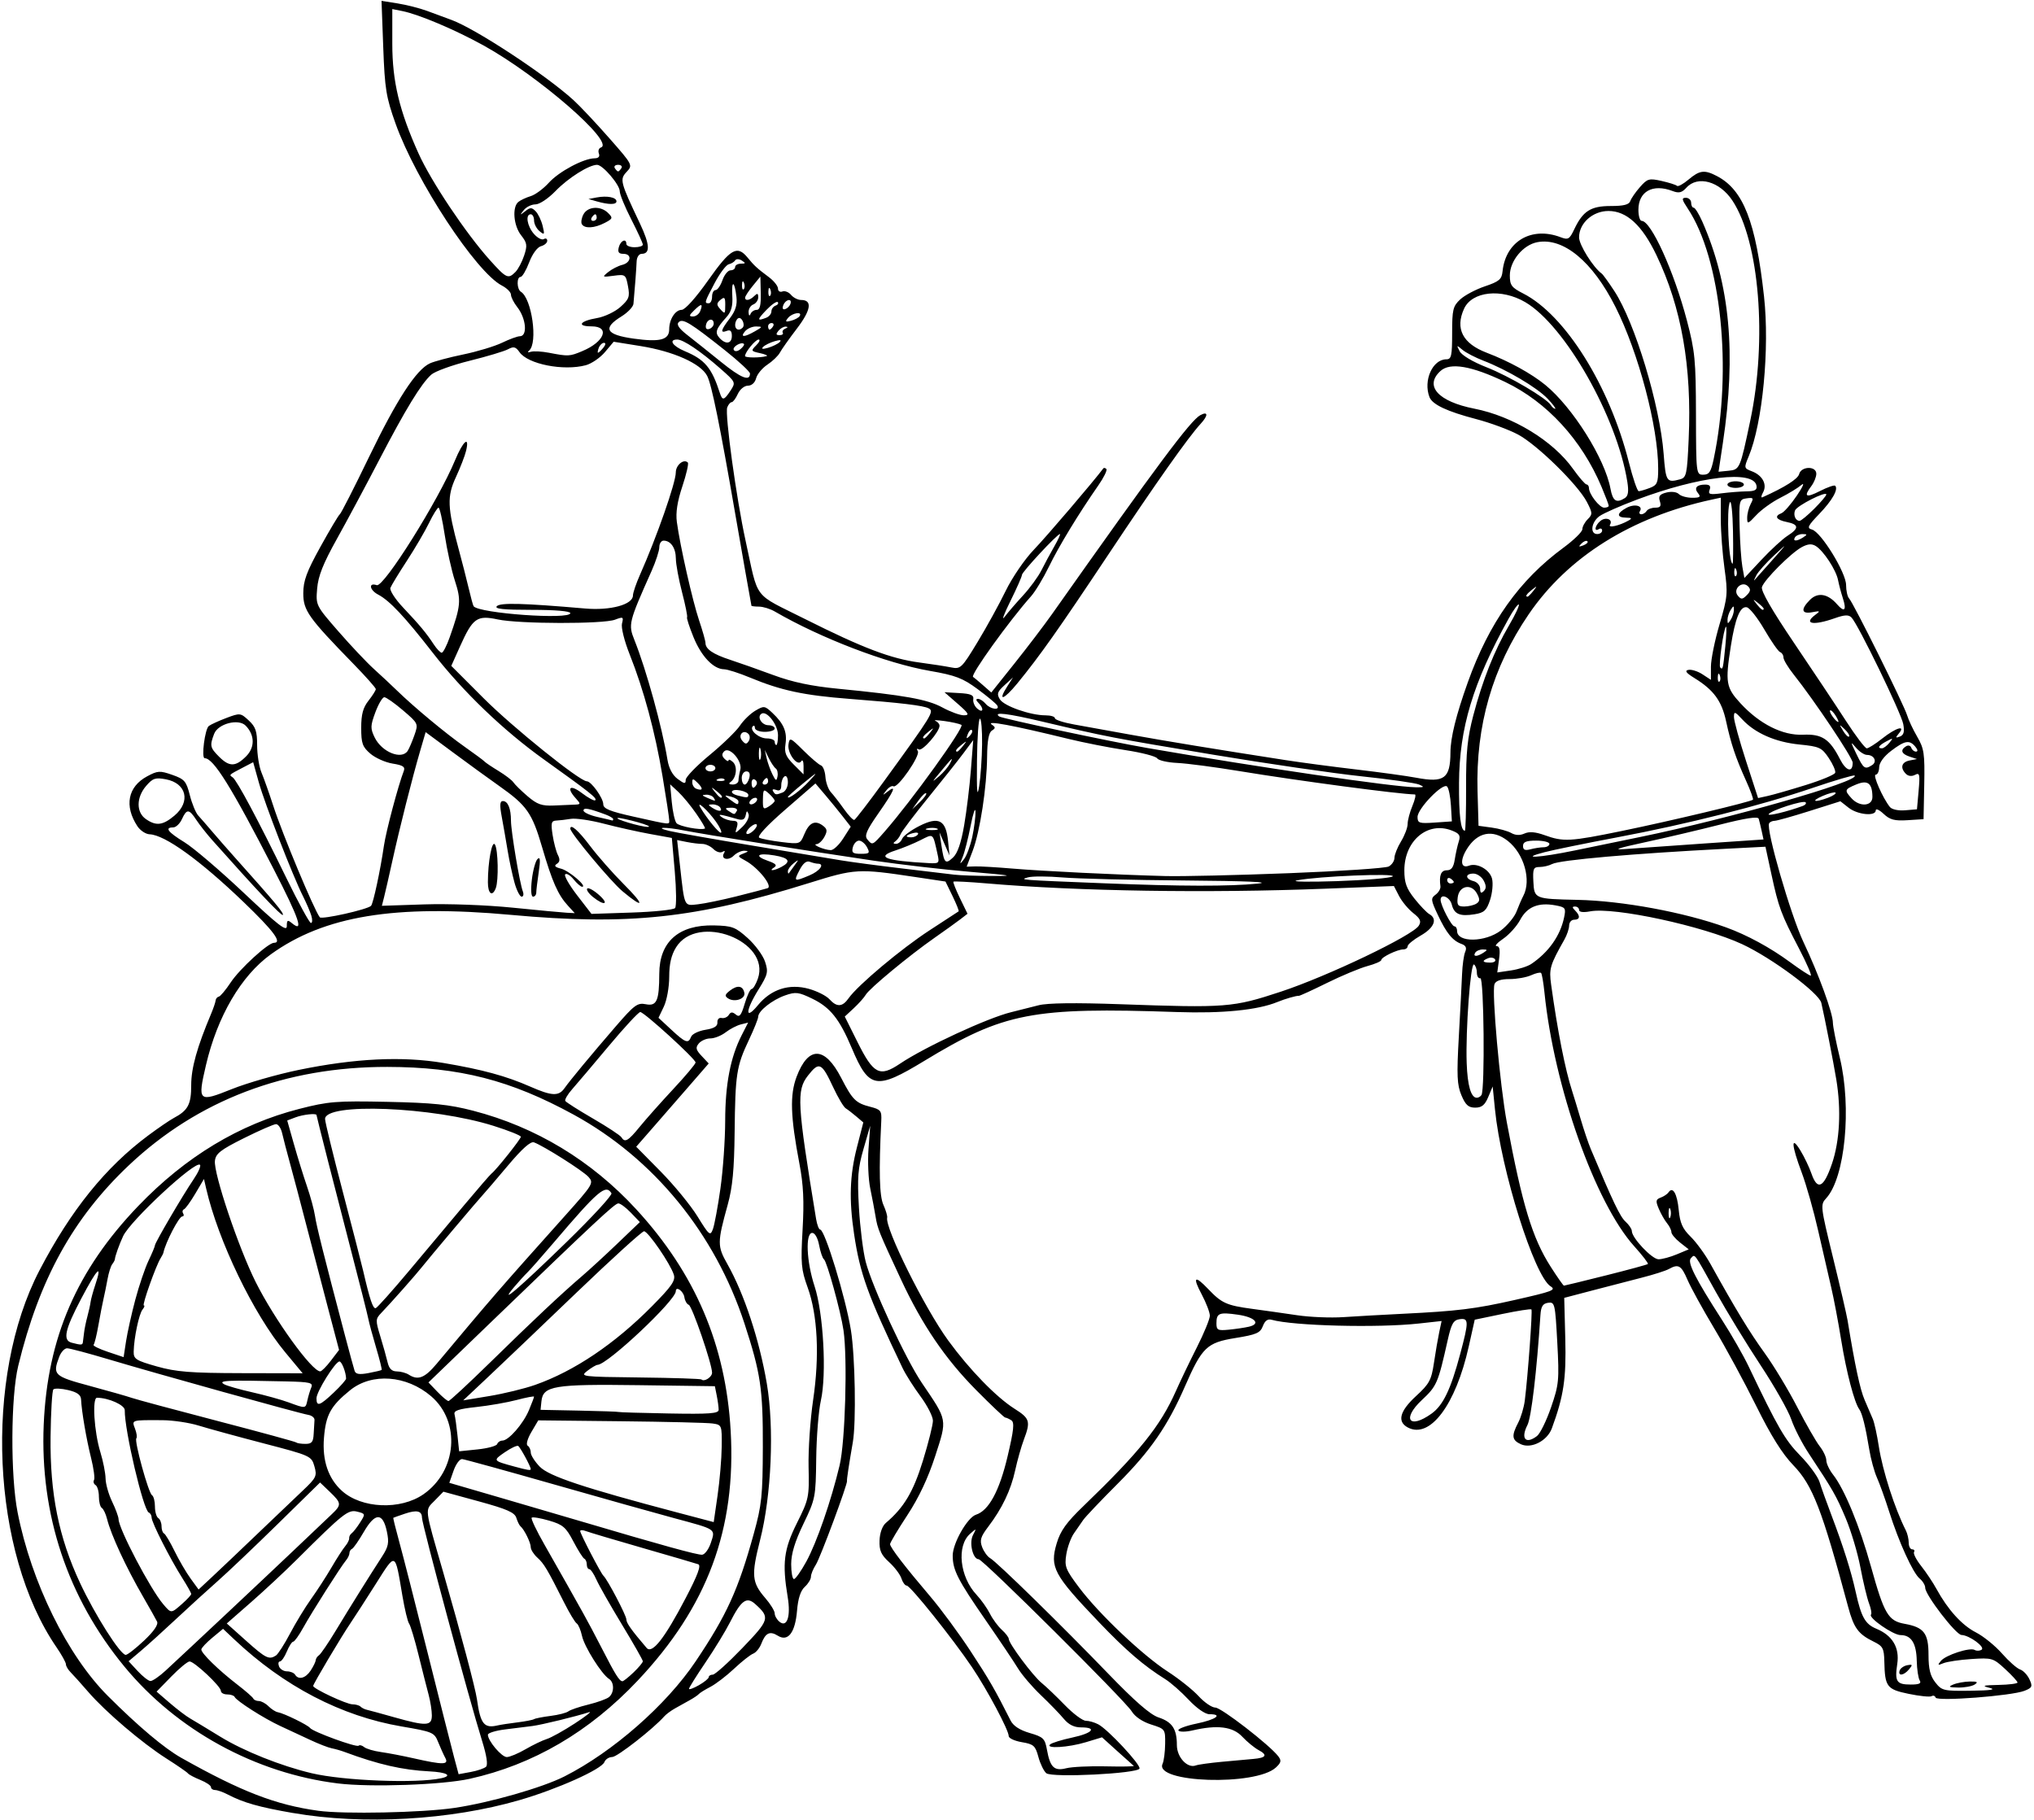 <?xml version="1.0" encoding="UTF-8" standalone="no"?>
<!-- Created with Inkscape (http://www.inkscape.org/) -->

<svg
   xmlns:dc="http://purl.org/dc/elements/1.1/"
   xmlns:cc="http://creativecommons.org/ns#"
   xmlns:rdf="http://www.w3.org/1999/02/22-rdf-syntax-ns#"
   xmlns:svg="http://www.w3.org/2000/svg"
   xmlns="http://www.w3.org/2000/svg"
   xmlns:sodipodi="http://sodipodi.sourceforge.net/DTD/sodipodi-0.dtd"
   xmlns:inkscape="http://www.inkscape.org/namespaces/inkscape"
   id="svg65200"
   version="1.1"
   inkscape:version="0.91 r13725"
   width="578.438"
   height="517.5"
   viewBox="0 0 578.438 517.5"
   sodipodi:docname="EgyptianChariot.svg">
  <defs
     id="defs65204" />
  <sodipodi:namedview
     pagecolor="#ffffff"
     bordercolor="#666666"
     borderopacity="1"
     objecttolerance="10"
     gridtolerance="10"
     guidetolerance="10"
     inkscape:pageopacity="0"
     inkscape:pageshadow="2"
     inkscape:window-width="1600"
     inkscape:window-height="837"
     id="namedview65202"
     showgrid="false"
     inkscape:zoom="1.294686"
     inkscape:cx="289.21875"
     inkscape:cy="258.75"
     inkscape:window-x="-8"
     inkscape:window-y="-8"
     inkscape:window-maximized="1"
     inkscape:current-layer="svg65200" />
  <path
     style="fill:#000000"
     d="m 83.438,515.619 c -9.783,-1.695 -14.2,-2.947 -18.728,-5.311 -1.301,-0.679 -2.893,-1.237 -3.538,-1.241 C 60.527,509.065 60,508.692 60,508.239 c 0,-0.453 -1.371,-1.378 -3.047,-2.056 -1.676,-0.678 -3.258,-1.517 -3.516,-1.864 -0.258,-0.347 -3,-2.241 -6.094,-4.207 -6.93,-4.405 -17.291,-13.228 -22.218,-18.921 -2.03,-2.345 -4.295,-4.868 -5.033,-5.607 C 19.354,474.845 18.75,473.82 18.75,473.305 c 0,-0.515 -1.21,-2.7 -2.689,-4.855 -18.517,-26.989 -20.745,-76.689 -4.808,-107.226 8.914,-17.08 18.779,-29.305 30.934,-38.337 2.836,-2.107 6.073,-4.319 7.193,-4.916 4.103,-2.185 4.995,-3.859 4.995,-9.371 0,-4.854 1.654,-10.782 5.671,-20.32 0.651,-1.547 1.224,-3.234 1.272,-3.75 0.049,-0.516 0.456,-1.009 0.906,-1.096 0.45,-0.087 1.986,-1.923 3.414,-4.08 2.541,-3.838 10.622,-11.231 12.277,-11.231 2.419,0 -0.104,-3.387 -8.615,-11.561 -12.424,-11.934 -22.414,-19.136 -26.77,-19.301 -1.101,-0.042 -2.664,-1.086 -3.473,-2.322 -3.766,-5.748 -2.701,-11.206 2.761,-14.147 3.035,-1.634 3.64,-1.671 7.179,-0.43 3.482,1.221 3.976,1.792 4.983,5.767 0.615,2.427 1.694,5.038 2.397,5.801 0.704,0.764 2.465,2.786 3.913,4.494 1.449,1.708 4.333,5.003 6.409,7.324 11.494,12.845 14.15,16.026 13.73,16.446 -0.394,0.394 -7.506,-7.145 -20.059,-21.261 -1.601,-1.801 -3.654,-4.407 -4.561,-5.792 -2.043,-3.119 -2.721,-3.148 -4.076,-0.174 -0.587,1.289 -1.71,2.344 -2.494,2.344 -2.508,0 -1.49,1.331 3.225,4.219 2.526,1.547 10.106,8.016 16.846,14.376 9.768,9.218 12.253,11.144 12.253,9.495 0,-1.747 0.222,-1.885 1.429,-0.883 3.509,2.912 2.151,-1.131 -5.132,-15.283 C 65.763,223.731 60.725,215.625 58.209,215.625 c -1.008,0 0.064,-8.334 1.179,-9.164 0.594,-0.443 2.856,-1.474 5.026,-2.292 3.842,-1.448 4.008,-1.429 6.328,0.721 1.957,1.814 2.383,3.07 2.383,7.033 0,2.654 0.558,6.154 1.241,7.779 0.682,1.625 2.198,5.907 3.367,9.517 2.597,8.012 11.629,29.643 13.215,31.645 0.552,0.698 13.513,-2.199 14.57,-3.257 0.616,-0.616 2.651,-10.103 3.667,-17.097 0.599,-4.122 4.067,-17.174 5.643,-21.241 0.461,-1.189 -0.217,-1.641 -3.166,-2.113 -2.064,-0.33 -4.92,-1.604 -6.346,-2.831 -2.241,-1.928 -2.593,-2.923 -2.593,-7.328 0,-3.842 0.511,-5.747 2.076,-7.736 1.142,-1.451 2.076,-2.931 2.076,-3.288 0,-0.357 -2.848,-3.57 -6.329,-7.139 C 87.694,175.654 86.25,173.624 86.25,168.736 c 0,-3.566 0.937,-6.112 4.865,-13.217 2.676,-4.84 5.163,-9.011 5.526,-9.269 0.363,-0.258 4.091,-7.567 8.283,-16.243 7.92,-16.391 13.457,-24.906 17.346,-26.678 1.251,-0.57 5.519,-1.706 9.485,-2.526 3.966,-0.819 8.929,-2.32 11.029,-3.334 2.1,-1.014 4.371,-1.844 5.048,-1.844 2.252,0 1.801,-5.072 -0.739,-8.301 -0.98,-1.245 -1.781,-2.83 -1.781,-3.52 0,-0.691 -1.16,-1.857 -2.578,-2.591 -7.376,-3.82 -24.436,-29.802 -30.24,-46.057 -2.691,-7.535 -3.065,-9.853 -3.504,-21.677 l -0.491,-13.239 4.578,0.732 c 2.518,0.403 6.266,1.353 8.328,2.112 2.062,0.759 5.227,1.928 7.031,2.597 6.952,2.58 26.741,15.594 34.651,22.788 1.825,1.659 6.377,6.496 10.117,10.747 6.756,7.68 6.788,7.742 5.006,9.656 -2.02,2.168 -1.855,2.808 3.795,14.726 2.822,5.954 2.965,8.589 0.465,8.589 -0.737,0 -1.372,0.946 -1.416,2.109 -0.074,1.951 -0.56,8.438 -0.908,12.111 -0.082,0.86 -1.625,2.477 -3.429,3.592 -5.448,3.367 -4.425,5.202 3.516,6.306 7.481,1.04 10.078,0.357 10.078,-2.651 0,-2.836 1.727,-5.53 3.549,-5.535 0.955,-0.003 4.022,-3.426 7.56,-8.438 6.319,-8.952 8.213,-10.045 11.167,-6.443 1.922,2.344 2.652,3.015 6.085,5.588 1.418,1.063 2.578,2.522 2.578,3.242 0,0.72 0.565,1.092 1.256,0.827 0.691,-0.265 1.797,0.17 2.459,0.967 0.661,0.797 1.949,1.449 2.862,1.449 3.253,0 2.834,2.846 -1.196,8.129 -2.186,2.866 -4.366,5.948 -4.844,6.848 -0.478,0.9 -2.073,2.434 -3.544,3.408 -1.471,0.974 -2.918,2.72 -3.217,3.88 -0.325,1.263 -1.262,2.109 -2.336,2.109 -1.003,0 -2.264,1.033 -2.861,2.344 -0.587,1.289 -1.377,2.344 -1.755,2.344 -0.378,0 -0.944,0.672 -1.26,1.493 -0.715,1.864 2.601,25.967 5.212,37.882 3.79,17.297 1.845,14.735 16.949,22.316 16.362,8.212 24.407,11.269 32.487,12.344 3.406,0.453 7.459,1.08 9.006,1.393 2.694,0.545 3.01,0.244 7.5,-7.156 2.578,-4.249 6.189,-10.812 8.024,-14.584 1.865,-3.834 5.415,-9.02 8.049,-11.758 3.532,-3.671 16.981,-19.419 19.729,-23.102 0.16,-0.215 0.547,-0.135 0.859,0.177 0.312,0.312 -0.697,2.387 -2.244,4.609 -5.682,8.168 -11.247,17.319 -14.074,23.143 -1.595,3.287 -3.893,7.091 -5.106,8.453 -6.226,6.987 -17.371,22.493 -16.478,22.925 0.166,0.08 1.4,1.11 2.741,2.288 l 2.439,2.142 6.618,-8.288 c 3.64,-4.558 8.449,-10.88 10.686,-14.049 30.028,-42.522 39.369,-55.051 42.155,-56.542 2.225,-1.191 2.266,0.095 0.079,2.465 -3.505,3.797 -12.828,17.004 -26.24,37.17 -14.167,21.302 -19.523,28.883 -25.929,36.701 -3.832,4.677 -5.655,5.228 -2.864,0.867 l 1.668,-2.607 -2.42,2.217 c -2.045,1.874 -2.247,2.495 -1.307,4.013 1.196,1.93 8.683,4.551 13.001,4.551 1.453,0 2.642,0.364 2.642,0.808 0,0.445 2.426,1.244 5.391,1.777 2.965,0.533 10.242,1.849 16.172,2.924 9.957,1.806 24.19,4.14 44.062,7.227 4.383,0.681 13.459,1.883 20.17,2.671 6.711,0.788 14.347,1.84 16.969,2.337 7.947,1.507 9.692,0.218 9.724,-7.184 0.018,-4.224 1.596,-10.601 4.932,-19.935 6.076,-16.997 14.656,-29.079 27.19,-38.287 2.965,-2.178 5.391,-4.549 5.391,-5.27 0,-0.72 0.687,-1.996 1.526,-2.835 1.409,-1.409 1.391,-1.784 -0.234,-4.909 -2.566,-4.932 -14.138,-16.269 -19.573,-19.174 -2.578,-1.378 -7.918,-3.351 -11.866,-4.384 -8.348,-2.184 -12.515,-4.145 -13.333,-6.277 -1.809,-4.715 0.888,-10.739 4.808,-10.739 1.425,5e-5 1.641,-0.979 1.641,-7.446 0,-6.689 0.233,-7.663 2.291,-9.581 1.26,-1.174 4.424,-2.853 7.031,-3.732 4.058,-1.368 4.78,-1.98 5.013,-4.248 0.879,-8.55 8.219,-12.868 16.514,-9.715 2.142,0.814 2.525,0.591 3.877,-2.259 2.467,-5.199 4.688,-6.614 10.384,-6.614 3.667,0 5.202,-0.389 5.551,-1.406 0.265,-0.773 1.51,-2.572 2.767,-3.997 2.108,-2.39 2.583,-2.524 6.142,-1.724 2.122,0.477 4.094,1.103 4.383,1.393 0.289,0.289 1.765,-0.517 3.28,-1.792 3.166,-2.664 4.525,-2.833 8.048,-1 7.53,3.918 11.069,12.96 13.415,34.269 1.628,14.787 -0.409,36.003 -4.366,45.472 -1.364,3.264 -1.341,3.371 0.907,4.225 3.049,1.159 4.425,3.779 3.167,6.028 -0.533,0.952 -0.603,1.567 -0.155,1.366 6.344,-2.848 10.065,-5.2 10.429,-6.592 0.601,-2.297 4.928,-2.358 4.886,-0.07 -0.016,0.902 -0.649,2.46 -1.406,3.46 -2.303,3.045 -1.564,3.47 2.464,1.415 2.112,-1.078 4.049,-1.751 4.304,-1.496 0.978,0.978 -0.805,4.143 -4.495,7.984 -3.318,3.454 -3.604,4.061 -2.105,4.471 2.596,0.709 9.705,12.264 9.705,15.776 0,1.615 0.389,3.337 0.864,3.827 1.195,1.232 15.649,30.347 16.498,33.234 0.379,1.289 1.672,4.037 2.873,6.107 1.954,3.367 2.163,4.8 1.99,13.594 l -0.194,9.83 -4.567,0.29 c -3.686,0.234 -4.998,-0.114 -6.797,-1.804 -1.226,-1.152 -2.229,-1.599 -2.229,-0.994 0,1.765 -5.158,1.269 -7.715,-0.742 l -2.343,-1.843 -8.795,2.78 c -4.837,1.529 -9.3,2.78 -9.916,2.78 -0.617,0 -1.317,0.318 -1.557,0.706 -0.972,1.572 6.104,26.057 9.755,33.758 4.348,9.17 8.383,20.238 8.383,22.993 0,0.999 0.883,5.461 1.963,9.914 3.433,14.159 1.495,34.13 -3.879,39.975 -1.683,1.83 -1.633,2.259 1.947,16.875 2.021,8.248 3.881,16.263 4.134,17.809 2.125,12.987 3.559,19.674 4.869,22.7 0.846,1.952 1.893,4.394 2.327,5.425 0.434,1.031 1.2,4.532 1.7,7.781 1.058,6.862 4.545,17.7 7.672,23.847 0.455,0.895 0.828,2.477 0.828,3.516 0,1.038 0.447,1.888 0.993,1.888 0.546,0 0.777,0.35 0.513,0.777 -0.264,0.427 0.66,2.22 2.054,3.984 1.394,1.764 3.341,4.684 4.328,6.489 3.226,5.902 7.256,10.348 11.204,12.36 2.133,1.087 5.475,3.79 7.427,6.006 1.952,2.216 4.272,4.263 5.156,4.549 0.884,0.286 2.081,1.546 2.66,2.8 0.942,2.039 0.793,2.384 -1.406,3.259 -3.636,1.446 -24.888,3.077 -25.274,1.94 -0.173,-0.509 -0.69,-0.694 -1.149,-0.41 -0.459,0.284 -3.375,-0.008 -6.479,-0.65 -6.266,-1.294 -6.804,-2.006 -6.964,-9.216 -0.083,-3.734 -0.42,-4.365 -3.004,-5.625 -4.407,-2.149 -5.666,-3.863 -7.294,-9.928 -7.437,-27.704 -10.091,-34.561 -15.574,-40.241 -3.144,-3.257 -6.367,-8.407 -10.561,-16.875 -3.32,-6.703 -8.689,-16.617 -11.932,-22.031 -3.243,-5.414 -6.666,-11.637 -7.607,-13.828 -1.778,-4.14 -2.572,-4.601 -5.306,-3.077 -0.895,0.499 -4.37,1.606 -7.722,2.46 -3.352,0.854 -9.68,2.494 -14.062,3.645 l -7.969,2.092 0.301,11.62 c 0.294,11.358 -0.45,16.325 -3.82,25.492 -1.305,3.549 -5.829,5.873 -8.799,4.52 -2.582,-1.176 -2.733,-2.375 -0.773,-6.134 0.786,-1.508 1.631,-4.344 1.877,-6.302 0.884,-7.033 2.233,-25.562 1.886,-25.908 -0.195,-0.195 -3.902,0.384 -8.239,1.285 l -7.885,1.639 -1.691,7.576 c -3.724,16.686 -11.059,26.433 -17.354,23.064 -3.08,-1.648 -2.283,-4.662 2.358,-8.924 3.791,-3.48 4.361,-4.539 5.092,-9.46 0.453,-3.048 1.127,-6.968 1.498,-8.713 l 0.675,-3.171 -6.47,0.713 c -11.694,1.288 -35.692,0.678 -41.86,-1.064 -1.114,-0.315 -1.916,0.263 -2.501,1.802 -0.741,1.949 -1.836,2.423 -7.827,3.389 -8.101,1.307 -9.466,2.618 -14.326,13.751 -4.91,11.247 -9.803,18.333 -19.054,27.595 -4.893,4.898 -9.348,9.589 -9.899,10.423 -0.551,0.834 -1.719,2.522 -2.596,3.75 -0.876,1.228 -1.864,3.933 -2.196,6.01 -0.55,3.449 -0.234,4.267 3.653,9.437 5.656,7.524 18.034,19.255 25.215,23.896 3.185,2.059 7.129,5.203 8.764,6.989 1.635,1.785 3.774,3.246 4.753,3.246 1.685,0 15.388,10.598 17.882,13.83 0.959,1.243 0.844,1.81 -0.646,3.198 -5.726,5.335 -34.782,4.389 -32.239,-1.049 0.373,-0.797 0.701,-3.347 0.73,-5.667 0.052,-4.162 -0.002,-4.236 -3.978,-5.494 -2.471,-0.782 -4.612,-2.233 -5.534,-3.75 -1.843,-3.034 -42.312,-43.256 -43.521,-43.256 -1.656,0 -2.763,-4.683 -1.622,-6.858 1.051,-2.005 1.033,-2.012 -0.842,-0.349 -3.862,3.426 -2.929,12.199 1.841,17.298 1.32,1.411 3.038,3.832 3.817,5.38 0.78,1.548 2.304,3.617 3.388,4.598 1.084,0.981 1.971,2.139 1.971,2.574 0,1.31 6.852,10.504 9.325,12.513 1.27,1.031 4.252,3.879 6.626,6.328 2.375,2.449 5.059,4.453 5.964,4.453 0.905,0 2.51,0.463 3.566,1.028 2.789,1.492 12.076,11.457 11.71,12.563 -0.475,1.436 -24.902,2.66 -26.507,1.328 -0.713,-0.591 -1.727,-2.678 -2.254,-4.636 -0.859,-3.19 -1.348,-3.627 -4.694,-4.192 -2.054,-0.347 -3.737,-1.121 -3.74,-1.721 -0.007,-1.719 -6.15,-13.244 -10.467,-19.64 -5.527,-8.187 -17.519,-23.168 -18.545,-23.168 -0.471,0 -1.147,-0.914 -1.501,-2.031 -0.354,-1.117 -1.929,-3.204 -3.498,-4.637 -2.294,-2.095 -2.829,-3.306 -2.727,-6.172 0.076,-2.137 0.795,-4.133 1.794,-4.982 5.15,-4.372 7.801,-8.817 10.528,-17.652 1.572,-5.096 2.859,-10.235 2.859,-11.42 0,-1.185 -1.59,-4.302 -3.534,-6.927 -1.943,-2.625 -4.238,-6.249 -5.1,-8.054 -9.976,-20.9 -12.082,-26.723 -13.794,-38.148 -1.459,-9.733 -1.226,-16.67 0.828,-24.664 l 1.806,-7.031 -1.972,-1.678 c -1.085,-0.923 -2.454,-1.978 -3.043,-2.344 -0.589,-0.366 -2.184,-3.052 -3.546,-5.968 -3.299,-7.065 -3.997,-7.392 -7.166,-3.353 -3.318,4.228 -3.113,7.87 2.292,40.764 0.275,1.676 0.8,3.047 1.166,3.047 1.325,0 7.253,19.395 8.739,28.594 1.203,7.444 1.525,26.241 0.547,31.875 -1.106,6.371 -1.764,10.743 -1.656,11.002 0.28,0.671 -7.624,21.947 -8.847,23.813 -0.775,1.183 -1.409,2.732 -1.409,3.444 0,0.712 -0.793,2.012 -1.763,2.889 -1.179,1.067 -1.904,3.305 -2.19,6.755 -0.52,6.275 -2.568,8.94 -5.475,7.124 -2.259,-1.411 -3.507,-0.804 -4.678,2.275 -0.476,1.252 -1.527,2.53 -2.335,2.841 -0.808,0.31 -3.24,2.231 -5.405,4.268 -2.164,2.037 -5.201,4.363 -6.748,5.168 -1.547,0.805 -3.023,1.721 -3.281,2.036 -0.258,0.315 -1.418,1.1 -2.578,1.744 -1.16,0.645 -3.05,1.699 -4.2,2.344 -1.15,0.645 -2.521,1.66 -3.047,2.256 -3.134,3.553 -13.395,11.572 -14.807,11.572 -0.922,0 -1.924,0.643 -2.225,1.428 -0.793,2.066 -13.367,7.699 -24.206,10.844 -19.594,5.686 -44.401,7.099 -64.25,3.66 z m 45.786,-1.469 c 10.137,-1.505 25.006,-5.762 31.325,-8.968 13.754,-6.978 28.926,-20.281 37.252,-32.664 8.864,-13.183 12.123,-20.329 16.535,-36.26 2.293,-8.278 2.56,-10.82 2.601,-24.697 0.049,-16.568 -0.613,-21.03 -5.208,-35.121 -8.356,-25.623 -25.838,-47.011 -48.591,-59.448 -17.978,-9.827 -32.461,-13.538 -52.98,-13.577 -28.928,-0.054 -53.915,9.456 -73.513,27.982 -15.868,15 -25.486,32.431 -31.457,57.013 -2.142,8.819 -2.239,31.27 -0.18,41.711 3.929,19.925 14.149,40.69 25.7,52.221 8.673,8.657 16.021,14.847 20.858,17.57 17.033,9.586 26.814,13.368 38.904,15.041 7.32,1.013 29.632,0.55 38.755,-0.805 z m -33.13,-6.964 C 72.65,504.305 50.297,492.073 35.383,473.965 19.214,454.333 11.341,430.717 12.432,405.126 c 1.051,-24.642 9.392,-43.931 26.872,-62.141 13.5,-14.064 28.744,-23.259 45.814,-27.632 8.306,-2.128 10.493,-2.303 25.039,-2.001 12.897,0.268 17.547,0.748 24.375,2.518 17.835,4.624 33.641,14.171 46.381,28.015 16.813,18.27 25.482,38.588 26.877,62.99 1.6,27.998 -6.603,50.042 -26.45,71.081 -13.738,14.563 -29.712,23.902 -47.745,27.913 -7.793,1.733 -28.268,2.453 -37.5,1.318 z m 29.407,-1.479 c 3.299,-0.723 1.571,-1.706 -3.437,-1.955 -7.619,-0.38 -14.52,-1.962 -24.095,-5.524 -1.031,-0.384 -2.672,-0.851 -3.647,-1.04 -0.974,-0.188 -3.717,-1.254 -6.094,-2.369 -2.377,-1.115 -6.22,-2.904 -8.541,-3.975 -4.593,-2.12 -12.468,-7.14 -12.969,-8.267 -0.172,-0.387 -1.121,-0.703 -2.109,-0.703 -0.988,0 -1.797,-0.455 -1.797,-1.011 0,-1.28 -7.541,-8.364 -8.904,-8.364 -0.56,0 -2.899,1.93 -5.198,4.289 l -4.18,4.289 3.75,3.231 c 2.062,1.777 4.653,3.749 5.757,4.383 1.104,0.634 4.981,2.978 8.616,5.21 6.648,4.082 17.215,8.306 25.976,10.383 9.086,2.154 29.87,2.956 36.871,1.423 z m 12.731,-3.278 c 0.557,-0.541 0.151,-3.223 -1.088,-7.193 C 133.428,483.335 120,433.493 120,431.602 c 0,-1.924 -1.465,-2.271 -4.814,-1.14 -1.735,0.586 -3.233,1.116 -3.328,1.178 -0.095,0.062 0.641,3.058 1.636,6.658 0.995,3.6 4.608,17.725 8.029,31.389 3.421,13.664 6.822,27.101 7.559,29.86 l 1.339,5.016 3.462,-0.636 c 1.904,-0.35 3.862,-1.024 4.35,-1.498 z m -11.6,-2.507 c -0.486,-0.902 -1.399,-2.928 -2.029,-4.501 -1.097,-2.739 -1.54,-2.928 -10.413,-4.442 -17.127,-2.923 -33.437,-11.406 -47.552,-24.733 l -3.206,-3.027 -3.055,2.532 c -1.68,1.392 -3.085,2.89 -3.122,3.328 -0.087,1.026 4.859,5.855 10.245,10.003 2.32,1.787 4.359,3.568 4.531,3.959 0.172,0.391 0.88,0.71 1.574,0.71 0.694,0 1.933,0.671 2.753,1.492 0.821,0.821 2.011,1.58 2.645,1.688 1.713,0.291 8.576,3.643 9.157,4.473 0.746,1.064 13.246,5.629 13.826,5.049 0.274,-0.274 0.983,-0.094 1.577,0.398 0.594,0.493 2.742,1.127 4.774,1.409 2.032,0.282 6.226,1.086 9.319,1.787 8.379,1.896 10.052,1.873 8.976,-0.124 z m 22.817,-2.458 c 2.108,-1.223 4.838,-2.535 6.067,-2.915 1.229,-0.38 4.815,-2.375 7.969,-4.433 3.154,-2.058 4.983,-3.496 4.064,-3.196 -3.7,1.209 -13.5,3.599 -16.142,3.937 -1.547,0.198 -5.027,0.632 -7.734,0.965 -2.707,0.333 -4.922,1.014 -4.922,1.513 0,1.75 3.892,6.354 5.372,6.354 0.822,0 3.219,-1.001 5.327,-2.224 z m -2.361,-7.631 c 2.266,-0.282 4.42,-0.699 4.787,-0.926 0.367,-0.227 2.484,-0.641 4.704,-0.92 2.22,-0.279 4.495,-0.863 5.057,-1.299 0.562,-0.436 3.125,-1.306 5.696,-1.934 2.571,-0.628 5.208,-1.584 5.859,-2.125 1.52,-1.261 1.527,-4.191 0.013,-5.16 -2.127,-1.361 -7.015,-9.132 -7.687,-12.223 -0.363,-1.67 -1.042,-3.272 -1.508,-3.56 -0.466,-0.288 -2.061,-2.93 -3.544,-5.87 -4.864,-9.644 -5.741,-11.117 -7.644,-12.84 -1.035,-0.937 -1.882,-2.276 -1.882,-2.977 0,-1.29 -1.863,-5.076 -2.921,-5.936 -0.317,-0.258 -0.848,-1.339 -1.18,-2.403 -0.479,-1.537 -2.671,-2.5 -10.673,-4.688 l -10.07,-2.753 -2.486,2.547 c -2.835,2.903 -3,1.528 2.448,20.422 5.012,17.382 9.136,32.911 9.586,36.094 0.995,7.04 2.02,8.321 5.921,7.397 0.773,-0.183 3.26,-0.564 5.525,-0.846 z m -24.275,-1.989 c 0,-1.358 -0.411,-3.995 -0.914,-5.859 -0.503,-1.865 -1.796,-6.966 -2.874,-11.337 -1.078,-4.371 -2.286,-8.379 -2.685,-8.906 -0.399,-0.528 -1.26,-4.124 -1.914,-7.991 -2.127,-12.576 -1.779,-12.426 -7.573,-3.274 -2.824,4.461 -6.043,9.448 -7.154,11.083 -2.663,3.918 -10.636,17.338 -10.636,17.902 0,0.79 9.483,5.227 11.171,5.227 0.903,0 1.935,0.293 2.294,0.652 0.359,0.359 1.167,0.765 1.797,0.902 0.63,0.138 4.098,1.084 7.707,2.104 9.249,2.612 10.781,2.541 10.781,-0.503 z M 47.123,475.078 c 6.903,-6.38 27.694,-25.894 36.209,-33.984 4.884,-4.641 9.859,-9.368 11.055,-10.504 2.788,-2.649 2.743,-3.132 -0.595,-6.33 l -2.771,-2.654 -11.995,11.763 c -6.597,6.47 -14.315,13.806 -17.151,16.304 -2.836,2.497 -8.109,7.304 -11.719,10.681 -3.609,3.377 -8.142,7.477 -10.073,9.111 l -3.511,2.971 2.573,2.781 c 1.415,1.53 3.047,2.81 3.627,2.846 0.58,0.035 2.538,-1.307 4.351,-2.983 z m 133.06,0.528 c 1.446,-1.386 2.629,-2.808 2.629,-3.161 0,-0.353 -2.674,-5.051 -5.942,-10.441 -3.268,-5.39 -6.535,-11.139 -7.26,-12.777 -0.725,-1.638 -1.637,-2.977 -2.027,-2.977 -0.39,0 -0.709,-0.598 -0.709,-1.328 0,-0.73 -0.316,-1.469 -0.703,-1.641 -0.387,-0.172 -1.79,-2.387 -3.117,-4.922 -2.115,-4.038 -2.971,-4.772 -6.896,-5.917 -2.465,-0.719 -4.697,-1.091 -4.96,-0.828 -0.263,0.263 1.408,3.77 3.713,7.792 2.306,4.022 5.248,9.211 6.539,11.531 1.291,2.32 3.261,5.833 4.378,7.806 1.117,1.973 3.581,6.613 5.475,10.312 3.687,7.203 4.863,9.069 5.713,9.069 0.295,0 1.72,-1.134 3.166,-2.519 z m -91.829,-0.528 c 0.76,-1.16 1.405,-2.484 1.434,-2.942 0.029,-0.458 0.449,-1.091 0.934,-1.406 0.485,-0.315 2.605,-3.422 4.711,-6.904 4.182,-6.915 9.722,-15.789 13.178,-21.108 1.87,-2.879 2.083,-3.968 1.405,-7.183 -1.152,-5.463 -3.337,-5.425 -6.549,0.114 -1.438,2.479 -2.947,4.649 -3.353,4.821 -0.406,0.172 -0.738,0.717 -0.738,1.211 0,0.494 -0.428,1.408 -0.951,2.031 -1.49,1.775 -9.747,14.767 -12.189,19.179 -1.213,2.191 -2.498,3.984 -2.856,3.984 -0.358,0 -1.175,1.266 -1.816,2.812 -0.641,1.547 -1.522,2.812 -1.959,2.812 -0.437,0 -0.552,0.633 -0.255,1.406 0.297,0.773 1.313,1.406 2.259,1.406 0.946,0 1.98,0.422 2.299,0.938 0.976,1.579 2.994,1.047 4.448,-1.172 z m -9.904,-4.248 c 0.609,-0.387 2.426,-3.211 4.038,-6.276 1.612,-3.065 4.306,-7.488 5.985,-9.829 1.68,-2.341 4.286,-6.366 5.791,-8.944 1.505,-2.578 3.274,-5.32 3.931,-6.094 0.657,-0.773 1.155,-1.781 1.107,-2.239 -0.048,-0.458 0.274,-1.091 0.717,-1.406 0.443,-0.315 1.516,-1.692 2.385,-3.06 1.549,-2.437 1.533,-2.498 -0.818,-3.088 -2.575,-0.646 -3.925,0.425 -17.212,13.66 -3.352,3.338 -9.196,8.786 -12.988,12.106 l -6.894,6.036 5.488,4.91 c 5.592,5.003 6.518,5.465 8.47,4.223 z m -37.461,-4.285 c 2.803,-2.648 4.092,-4.54 3.675,-5.391 -0.353,-0.721 -2.108,-3.842 -3.899,-6.936 -4.943,-8.538 -9.185,-17.687 -10.329,-22.274 -0.355,-1.423 -1.02,-2.819 -1.479,-3.102 C 28.5,428.559 28.125,427.111 28.125,425.625 c 0,-1.486 -0.429,-2.967 -0.953,-3.291 -0.524,-0.324 -0.719,-0.966 -0.434,-1.428 0.285,-0.461 -0.09,-3.28 -0.833,-6.263 -1.355,-5.441 -2.684,-13.203 -2.849,-16.635 -0.063,-1.324 -1.081,-2.072 -3.654,-2.683 -1.962,-0.466 -3.86,-0.554 -4.219,-0.196 -0.359,0.358 -0.72,6.417 -0.803,13.465 -0.19,16.16 2.318,28.614 8.369,41.553 4.306,9.208 11.467,20.479 13.012,20.479 0.5,0 2.853,-1.836 5.228,-4.08 z M 195.014,454.444 c 3.42,-6.546 4.431,-9.274 3.555,-9.586 -0.674,-0.24 -7.764,-2.317 -15.756,-4.615 -7.992,-2.299 -15.27,-4.464 -16.172,-4.811 C 165.738,435.084 165,435.079 165,435.42 c 0,0.746 5.875,12.037 6.61,12.705 1.117,1.014 6.515,11.291 6.516,12.408 9.4e-4,1.035 1.438,3.058 5.761,8.11 1.571,1.836 5.108,-2.677 11.127,-14.198 z m -143.217,1.665 c 1.418,-1.248 2.578,-2.509 2.578,-2.802 0,-0.293 -1.132,-2.317 -2.516,-4.498 C 48.368,443.307 43.125,432.98 43.125,431.607 c 0,-0.626 -0.361,-1.279 -0.803,-1.451 -1.559,-0.607 -6.936,-23.481 -6.844,-29.113 0.024,-1.455 -4.586,-3.521 -7.895,-3.538 -1.419,-0.007 -0.82,9.67 0.958,15.464 0.791,2.578 1.457,5.953 1.481,7.5 0.023,1.547 0.857,4.5 1.853,6.562 0.996,2.062 1.826,4.32 1.843,5.016 0.071,2.807 9.024,19.852 12.688,24.155 2.295,2.695 2.222,2.696 5.391,-0.092 z m 21.312,-19.806 c 4.907,-4.697 10.774,-10.295 13.038,-12.439 3.812,-3.611 4.052,-4.118 3.262,-6.872 -0.838,-2.922 -1.085,-3.034 -14.428,-6.512 -7.466,-1.946 -15.769,-4.22 -18.451,-5.052 -2.682,-0.832 -7.323,-1.526 -10.312,-1.542 -8.976,-0.049 -8.779,-0.11 -7.816,2.423 0.47,1.236 0.639,2.463 0.376,2.726 -0.665,0.665 3.431,15.554 4.453,16.186 0.458,0.283 0.832,1.73 0.832,3.216 0,1.486 0.422,2.963 0.938,3.281 0.516,0.319 0.938,1.363 0.938,2.321 0,0.958 0.316,1.882 0.703,2.054 0.387,0.172 1.733,2.422 2.991,5 1.259,2.578 3.312,6.096 4.564,7.817 l 2.275,3.129 3.858,-3.598 c 2.122,-1.979 7.873,-7.441 12.78,-12.138 z m 129.055,2.435 c 1.304,-3.986 1.688,-3.729 -10.445,-6.994 -5.156,-1.387 -20.555,-5.711 -34.219,-9.609 -13.664,-3.897 -25.401,-7.133 -26.082,-7.189 -0.681,-0.057 -1.778,1.439 -2.437,3.324 l -1.199,3.427 15.093,4.4 c 8.301,2.42 18.468,5.399 22.593,6.621 22.632,6.703 32.962,9.549 34.219,9.427 0.773,-0.075 1.888,-1.608 2.476,-3.407 z m 3.078,-27.304 c 0.07,-6.131 0.032,-6.227 -2.577,-6.61 -1.456,-0.214 -13.21,-0.501 -26.119,-0.639 l -23.472,-0.251 -1.958,3.319 c -1.113,1.886 -1.574,3.557 -1.068,3.87 0.49,0.303 0.89,1.181 0.89,1.952 0,0.771 1.16,2.593 2.578,4.05 2.627,2.698 12.602,6.016 39.141,13.019 l 10.312,2.721 1.101,-7.604 c 0.606,-4.182 1.133,-10.404 1.172,-13.826 z m -84.824,13.524 c 9.566,-6.643 10.662,-20.633 2.185,-27.889 -7.001,-5.992 -16.843,-6.718 -23.044,-1.699 -5.518,4.466 -6.901,6.99 -7.428,13.55 -0.516,6.425 1.218,11.545 5.097,15.053 5.59,5.055 16.651,5.524 23.19,0.984 z m 30.52,-7.158 c 0,-0.738 -2.981,-6.23 -3.575,-6.587 -0.354,-0.212 -2.087,0.608 -3.851,1.824 -3.391,2.337 -3.375,2.361 2.739,4.025 3.843,1.046 4.688,1.179 4.688,0.738 z m -9.546,-7.13 c 0.18,-0.54 0.846,-0.983 1.48,-0.983 1.771,0 5.924,-4.756 7.548,-8.642 0.801,-1.917 1.456,-3.648 1.456,-3.847 0,-0.199 -2.215,0.222 -4.922,0.936 -2.707,0.714 -7.875,1.616 -11.484,2.006 -5.078,0.548 -6.482,1.019 -6.207,2.081 0.196,0.755 0.571,3.429 0.834,5.943 l 0.478,4.571 5.245,-0.541 c 2.885,-0.298 5.392,-0.984 5.573,-1.524 z m -52.188,-2.858 c 0.077,-1.547 0.183,-3.334 0.234,-3.972 0.052,-0.637 -0.75,-1.298 -1.781,-1.469 -2.495,-0.412 -43.135,-11.716 -56.603,-15.745 -5.866,-1.755 -11.255,-3.19 -11.976,-3.19 -0.721,0 -1.722,1.082 -2.225,2.405 -1.959,5.152 -1.553,5.54 8.695,8.302 5.285,1.424 10.664,2.957 11.953,3.406 1.289,0.449 12.258,3.4 24.375,6.559 12.117,3.158 22.207,5.917 22.422,6.129 0.215,0.213 1.375,0.387 2.578,0.387 1.774,0 2.214,-0.531 2.328,-2.812 z M 204.375,400.92 c 0,-0.721 -0.243,-2.523 -0.539,-4.006 l -0.539,-2.695 -21.726,-0.293 c -24.068,-0.325 -27.151,0.188 -27.597,4.591 l -0.246,2.423 11.014,0.22 c 6.057,0.121 11.093,0.296 11.189,0.39 0.097,0.093 6.536,0.285 14.31,0.425 11.602,0.21 14.134,0.021 14.134,-1.055 z M 87.426,398.203 c 0.252,-1.16 0.749,-2.797 1.104,-3.638 0.565,-1.335 -0.341,-1.552 -7.145,-1.711 -16.96,-0.396 -19.554,-0.276 -17.636,0.816 0.773,0.44 4.359,1.465 7.969,2.278 3.609,0.813 8.25,2.098 10.312,2.855 4.953,1.819 4.868,1.829 5.395,-0.6 z m 7.495,-2.177 c 1.934,-1.833 3.51,-3.622 3.503,-3.976 -0.035,-1.773 -1.232,-4.863 -1.883,-4.863 -1.18,0 -6.542,8.585 -6.542,10.473 0,2.451 0.941,2.139 4.922,-1.634 z m 44.511,-8.605 c 12.343,-12.084 20.372,-19.629 26.073,-24.502 2.042,-1.746 6.582,-5.919 10.088,-9.274 l 6.375,-6.1 -2.566,-2.679 c -1.412,-1.473 -3.015,-2.659 -3.563,-2.635 -1.041,0.046 -6.369,5.015 -36.067,33.64 l -17.926,17.278 2.533,2.644 c 1.393,1.454 2.818,2.644 3.166,2.644 0.348,0 5.697,-4.957 11.886,-11.016 z m 12.757,6.424 c 11.139,-3.92 22.62,-11.654 33.241,-22.39 5.595,-5.656 6.72,-7.282 6.194,-8.949 -0.979,-3.102 -7.322,-12.35 -8.471,-12.35 -0.557,0 -9.194,7.849 -19.193,17.442 -9.999,9.593 -21.341,20.415 -25.205,24.047 l -7.025,6.605 7.494,-1.24 c 4.122,-0.682 9.956,-2.106 12.965,-3.165 z M 202.5,390.38 c 0,-2.477 -5.674,-18.99 -6.635,-19.31 -0.532,-0.177 -1.087,-1.136 -1.233,-2.13 -0.259,-1.765 -2.445,-3.317 -2.445,-1.735 0,2.6 -19.401,20.858 -22.251,20.941 -0.395,0.011 -1.704,0.78 -2.909,1.707 -2.137,1.644 -1.759,1.691 14.952,1.884 9.429,0.109 17.312,0.366 17.518,0.572 0.762,0.762 3.003,-0.678 3.003,-1.93 z m -78.363,-2.489 c 15.668,-18.744 17.673,-21.056 36.617,-42.227 7.907,-8.836 8.154,-9.247 6.593,-10.972 -1.574,-1.739 -12.619,-8.739 -15.487,-9.815 -0.961,-0.361 -3.366,1.779 -7.431,6.612 -3.305,3.93 -6.469,7.629 -7.03,8.219 -1.319,1.388 -15.559,18.261 -17.4,20.616 -1.597,2.044 -8.965,10.359 -11.582,13.07 -1.639,1.699 -1.654,2.076 -0.267,6.625 0.809,2.653 1.743,5.984 2.074,7.402 0.424,1.815 1.197,2.582 2.61,2.592 1.104,0.007 2.641,0.423 3.414,0.923 2.62,1.693 4.547,0.949 7.887,-3.047 z M 81.106,384.569 C 72.096,373.714 62.065,352.94 58.636,338.035 l -0.632,-2.747 -2.453,4.153 c -1.349,2.284 -2.802,4.294 -3.227,4.467 -0.425,0.173 -0.535,0.7 -0.244,1.172 0.291,0.472 0.179,0.857 -0.25,0.857 -0.921,0 -4.766,7.4 -5.358,10.312 -0.052,0.258 -0.415,0.971 -0.805,1.586 -1.316,2.07 -5.344,13.414 -4.763,13.414 0.317,0 0.15,0.527 -0.371,1.172 -1.004,1.243 -2.434,8.037 -2.516,11.953 -0.044,2.113 0.605,2.529 6.575,4.219 5.516,1.561 9.538,1.881 24.049,1.914 l 17.426,0.039 -4.961,-5.977 z m 27.423,5.021 c 0.136,-0.133 -0.559,-2.943 -1.545,-6.245 -0.986,-3.301 -2,-7.057 -2.254,-8.346 -0.254,-1.289 -2.439,-9.938 -4.856,-19.219 -4.384,-16.837 -9.839,-38.228 -9.862,-38.672 -0.029,-0.573 -3.854,-0.153 -5.985,0.657 l -2.345,0.892 1.908,6.744 c 1.05,3.709 2.723,9.109 3.72,11.999 0.996,2.89 2.018,6.665 2.271,8.388 0.425,2.899 2.502,11.186 8.494,33.898 1.292,4.898 2.54,9.48 2.773,10.181 0.311,0.936 1.355,1.1 3.929,0.62 1.928,-0.36 3.617,-0.764 3.754,-0.897 z m -14.428,-2.637 2.322,-3.047 -3.216,-12.188 c -1.769,-6.703 -4.525,-17.25 -6.125,-23.438 -1.6,-6.188 -3.664,-13.992 -4.587,-17.344 -0.923,-3.352 -1.94,-7.254 -2.261,-8.672 -0.32,-1.418 -1.102,-2.574 -1.737,-2.569 -0.635,0.005 -4.74,1.798 -9.123,3.984 -6.666,3.325 -8.015,4.378 -8.254,6.436 -0.411,3.547 6.709,24.728 11.592,34.482 C 78.068,375.297 88.691,390 91.065,390 c 0.393,0 1.759,-1.371 3.036,-3.047 z M 38.476,369.634 c 1.065,-4.01 2.758,-9.006 3.761,-11.102 1.004,-2.096 1.825,-4.065 1.825,-4.376 0,-0.734 7.901,-14.224 11.001,-18.783 1.321,-1.943 2.139,-3.796 1.818,-4.117 -1.312,-1.312 -19.815,15.864 -21.875,20.306 -1.119,2.413 -2.301,5.735 -2.335,6.562 -0.011,0.258 -0.35,0.891 -0.755,1.406 -0.405,0.516 -1.003,2.414 -1.33,4.219 -0.327,1.805 -0.842,4.336 -1.145,5.625 -0.303,1.289 -0.954,4.649 -1.447,7.466 -0.493,2.817 -1.113,5.339 -1.377,5.604 -0.265,0.265 1.548,1.163 4.029,1.996 l 4.51,1.515 0.692,-4.516 c 0.381,-2.484 1.563,-7.796 2.628,-11.806 z m -14.919,12.163 c 0.066,-0.387 0.216,-1.594 0.335,-2.683 0.118,-1.089 0.547,-3.198 0.953,-4.688 0.406,-1.489 0.815,-3.341 0.909,-4.114 0.094,-0.773 0.708,-3.017 1.364,-4.985 2.057,-6.167 0.559,-4.69 -3.987,3.933 -4.693,8.901 -5.349,11.912 -2.741,12.593 2.647,0.692 3.04,0.685 3.167,-0.057 z m 92.866,-20.495 c 4.803,-5.729 11.879,-14.167 15.723,-18.75 3.845,-4.583 7.279,-8.544 7.631,-8.802 1.24,-0.907 8.347,-9.817 8.347,-10.465 0,-0.361 -3.48,-1.754 -7.734,-3.095 -17.336,-5.468 -48.211,-6.697 -47.941,-1.908 0.058,1.031 2.323,10.312 5.033,20.625 2.71,10.312 5.318,20.438 5.796,22.5 1.917,8.274 2.802,10.889 3.588,10.608 0.453,-0.162 4.754,-4.983 9.557,-10.712 z m 44.798,-8.173 c 7.274,-7.083 12.973,-13.287 12.665,-13.785 -1.636,-2.647 -3.771,-0.82 -16.468,14.094 -3.292,3.867 -6.641,7.664 -7.441,8.438 -0.8,0.773 -2.493,2.638 -3.763,4.143 -4.726,5.602 1.572,0.192 15.006,-12.89 z m 153.24,149.203 c 4.603,0.102 8.188,0.043 7.969,-0.132 -0.22,-0.175 -2.343,-2.075 -4.718,-4.223 l -4.319,-3.905 -4.587,1.392 c -4.965,1.506 -11.623,1.914 -10.166,0.623 0.49,-0.434 3.316,-1.308 6.281,-1.942 5.789,-1.238 7.223,-2.894 2.507,-2.894 -1.969,0 -3.53,-0.78 -4.922,-2.46 -1.121,-1.353 -4.053,-4.378 -6.514,-6.723 -2.462,-2.345 -5.391,-5.773 -6.509,-7.618 -1.118,-1.845 -5.243,-7.996 -9.167,-13.667 -7.97,-11.521 -9.38,-14.285 -9.38,-18.393 0,-3.513 4.183,-10.852 6.627,-11.628 3.624,-1.15 6.649,-6.732 8.969,-16.548 1.783,-7.545 2.006,-9.705 1.064,-10.303 -0.655,-0.416 -1.432,-0.763 -1.726,-0.771 -0.294,-0.007 -4,-3.513 -8.236,-7.79 -8.827,-8.912 -15.395,-18.571 -21.41,-31.487 -6.327,-13.585 -6.649,-14.384 -7.23,-17.925 -0.296,-1.805 -0.976,-5.391 -1.511,-7.969 -0.535,-2.578 -0.755,-7.641 -0.49,-11.25 l 0.482,-6.562 -1.897,6.562 c -1.607,5.559 -1.807,8.125 -1.307,16.782 0.324,5.621 1.193,12.537 1.931,15.368 1.864,7.156 11.363,27.64 15.957,34.412 7.367,10.857 7.243,10.178 3.794,20.826 -2.021,6.24 -4.659,11.834 -7.93,16.816 -2.696,4.106 -4.902,7.803 -4.902,8.214 0,0.917 4.229,6.421 11.463,14.921 2.997,3.522 8.128,10.483 11.402,15.469 5.295,8.063 7.02,11.053 11.42,19.789 0.762,1.513 2.597,2.708 5.425,3.533 3.879,1.131 4.331,1.569 4.904,4.745 0.907,5.035 2.063,6.147 5.49,5.277 1.576,-0.4 6.631,-0.643 11.233,-0.541 z m 33.128,-1.306 c 3.474,-0.323 7.478,-0.687 8.898,-0.81 3.579,-0.309 4.057,-1.108 1.483,-2.483 -1.204,-0.643 -3.308,-2.365 -4.675,-3.826 -2.703,-2.889 -7.067,-3.442 -14.16,-1.794 -1.936,0.45 -3.742,0.459 -4.013,0.02 -0.271,-0.438 2.052,-1.323 5.161,-1.965 5.549,-1.146 7.619,-2.668 3.63,-2.668 -1.18,0 -3.624,-1.709 -5.859,-4.096 -2.109,-2.253 -5.101,-4.886 -6.648,-5.85 -6.149,-3.834 -11.176,-8.16 -18.985,-16.336 -12.782,-13.383 -13.927,-15.527 -11.916,-22.299 1.062,-3.575 2.751,-5.934 7.583,-10.587 15.891,-15.303 21.919,-22.799 26.306,-32.706 1.256,-2.836 3.945,-8.439 5.975,-12.451 2.031,-4.012 3.692,-8.063 3.692,-9.001 0,-0.938 -1.043,-3.667 -2.317,-6.064 -2.686,-5.051 -2.004,-5.575 1.908,-1.465 3.776,3.968 5.197,4.606 12.419,5.575 3.449,0.463 9.225,1.282 12.834,1.82 3.609,0.538 9.516,0.78 13.125,0.537 3.609,-0.243 11.203,-0.67 16.875,-0.949 15.611,-0.767 20.629,-1.386 31.864,-3.929 10.836,-2.452 11.838,-2.835 10.183,-3.889 -4.637,-2.954 -14.068,-32.971 -15.803,-50.302 l -0.654,-6.525 -1.265,3.009 c -0.963,2.291 -1.847,3.009 -3.702,3.009 -1.927,0 -2.747,-0.735 -3.919,-3.516 -1.246,-2.955 -1.364,-5.607 -0.743,-16.641 0.406,-7.219 0.822,-15.234 0.924,-17.812 0.101,-2.578 0.501,-5.422 0.888,-6.32 0.497,-1.152 0.192,-1.817 -1.034,-2.259 -2.55,-0.92 -4.283,-3.041 -6.739,-8.25 -2.01,-4.262 -2.062,-4.735 -0.642,-5.773 0.851,-0.622 1.469,-1.697 1.375,-2.389 -0.423,-3.092 0.159,-4.54 1.823,-4.54 1.278,0 1.905,-0.851 2.246,-3.047 0.26,-1.676 0.776,-3.989 1.145,-5.14 0.553,-1.724 0.199,-2.276 -2.012,-3.135 -6.849,-2.66 -13.464,2.907 -13.464,11.331 0,3.525 0.585,5.158 2.891,8.064 1.59,2.004 3.489,3.982 4.219,4.394 2.397,1.354 1.378,3.901 -2.43,6.075 -2.059,1.176 -3.743,2.547 -3.743,3.047 0,0.5 -0.549,0.91 -1.219,0.91 -1.687,0 -6.264,2.197 -6.273,3.011 -0.004,0.367 -1.777,1.143 -3.94,1.726 -2.163,0.582 -7.331,2.737 -11.484,4.788 -4.154,2.051 -7.763,3.705 -8.021,3.676 -0.676,-0.077 -3.913,0.854 -6.094,1.752 -5.583,2.3 -15.645,3.306 -28.594,2.86 -41.119,-1.418 -49.21,0.148 -71.857,13.907 -13.684,8.313 -15.693,7.962 -20.572,-3.595 -3.527,-8.354 -6.142,-11.631 -11.263,-14.11 -3.91,-1.893 -4.723,-1.989 -7.76,-0.921 -3.664,1.289 -7.61,4.428 -7.611,6.054 -4e-4,0.555 -1.2,3.543 -2.666,6.642 -3.515,7.43 -3.86,9.667 -4.041,26.226 -0.117,10.646 -0.595,15.64 -1.974,20.625 -2.977,10.761 -2.98,11.724 -0.064,16.89 4.77,8.451 9.07,21.486 11.192,33.924 2.146,12.579 1.323,31.799 -1.903,44.485 -2.559,10.062 -2.378,12.088 1.479,16.545 1.466,1.694 2.665,3.646 2.665,4.338 0,0.692 0.603,1.76 1.341,2.372 2.164,1.796 3.273,-1.482 2.361,-6.977 -1.607,-9.684 -1.121,-13.582 2.626,-21.085 3.396,-6.8 3.509,-7.343 3.31,-15.946 -0.113,-4.898 0.471,-13.48 1.297,-19.071 1.854,-12.541 1.283,-24.139 -1.575,-32.02 -1.826,-5.034 -1.975,-6.752 -1.426,-16.406 0.463,-8.141 0.242,-12.737 -0.902,-18.753 -2.559,-13.454 -2.755,-19.551 -0.795,-24.735 3.326,-8.794 8.022,-8.679 12.659,0.31 3.244,6.288 4.152,7.192 8.291,8.254 2.996,0.769 3.267,1.122 3.123,4.053 -0.709,14.359 -0.532,21.29 0.608,23.836 0.693,1.547 1.175,3.178 1.072,3.624 -0.681,2.945 10.681,25.806 17.391,34.991 6.067,8.305 13.645,16.094 18.865,19.389 4.328,2.732 4.574,3.561 2.61,8.774 -0.732,1.944 -1.839,5.855 -2.459,8.691 -1.243,5.689 -3.715,10.862 -7.685,16.085 -2.149,2.827 -2.449,3.842 -1.711,5.784 0.492,1.295 1.518,2.706 2.279,3.134 1.891,1.064 20.26,19.035 33.559,32.831 7.565,7.847 11.971,11.684 14.304,12.454 3.909,1.29 5.233,3.283 5.233,7.879 0,3.464 3.014,6.692 5.395,5.778 0.655,-0.251 4.033,-0.721 7.507,-1.044 z M 201.557,476.953 c 0.003,-0.387 0.52,-0.703 1.147,-0.703 0.628,0 4.419,-3.413 8.426,-7.584 7.736,-8.054 7.907,-8.637 3.662,-12.478 -2.468,-2.233 -4.001,-1.125 -7.215,5.219 -1.252,2.471 -4.384,7.598 -6.958,11.393 -2.575,3.795 -4.681,7.158 -4.681,7.475 0,0.317 1.263,-0.143 2.807,-1.021 1.544,-0.878 2.809,-1.913 2.812,-2.3 z M 565.781,480 c -2.315,-0.589 -1.858,-0.735 2.578,-0.827 2.965,-0.061 5.391,-0.37 5.391,-0.688 0,-0.317 -1.582,-2.039 -3.516,-3.826 -3.397,-3.14 -3.721,-3.236 -9.609,-2.849 -3.352,0.221 -6.938,0.756 -7.969,1.189 -1.6,0.673 -1.705,0.579 -0.714,-0.642 1.371,-1.689 8.319,-3.944 9.64,-3.128 0.505,0.312 1.38,0.282 1.945,-0.067 1.166,-0.721 -3.469,-4.125 -5.714,-4.196 -1.594,-0.051 -10.312,-11.394 -10.312,-13.417 0,-0.726 -0.704,-1.9 -1.564,-2.608 -1.93,-1.587 -5.927,-10.359 -8.704,-19.099 -1.147,-3.609 -2.704,-7.941 -3.46,-9.626 -0.756,-1.685 -1.737,-5.271 -2.179,-7.969 -1.067,-6.512 -2.014,-10.325 -2.848,-11.468 -1.411,-1.933 -3.681,-10.621 -5.144,-19.688 -0.832,-5.156 -2.112,-11.906 -2.844,-15 -0.732,-3.094 -2.386,-10.29 -3.674,-15.991 -1.289,-5.701 -3.409,-13.199 -4.713,-16.662 -2.938,-7.807 -3.109,-10.758 -0.362,-6.253 1.101,1.805 2.513,4.758 3.138,6.562 1.71,4.935 3.489,4.078 5.837,-2.812 2.206,-6.475 2.659,-15.235 1.236,-23.906 -0.78,-4.751 -3.354,-17.917 -4.267,-21.818 -0.659,-2.819 -14.065,-12.764 -22.503,-16.694 -11.102,-5.171 -36.358,-10.629 -43.224,-9.341 -1.953,0.366 -3.163,0.219 -3.163,-0.387 0,-0.539 -0.506,-0.98 -1.125,-0.98 -0.875,0 -0.875,0.25 0,1.125 1.531,1.531 1.414,2.625 -0.281,2.625 -0.773,0 -1.412,0.738 -1.42,1.641 -0.007,0.902 -0.61,2.695 -1.338,3.984 -4.115,7.285 -4.411,8.286 -3.785,12.812 1.827,13.207 3.996,24.189 5.986,30.313 0.419,1.289 1.509,4.875 2.423,7.969 0.914,3.094 2.194,6.891 2.845,8.438 6.371,15.15 8.357,19.301 9.9,20.697 0.987,0.893 1.795,2.096 1.795,2.672 0,1.954 5.751,8.037 7.598,8.037 1.01,0 3.355,-0.634 5.21,-1.41 l 3.373,-1.41 -2.466,-1.94 c -1.356,-1.067 -2.466,-2.403 -2.466,-2.97 0,-0.567 -0.551,-1.696 -1.225,-2.51 -0.674,-0.814 -1.726,-2.654 -2.338,-4.09 -0.958,-2.246 -0.885,-2.694 0.522,-3.213 0.899,-0.332 1.904,-1.004 2.233,-1.495 1.203,-1.792 2.452,0.362 2.897,4.998 0.36,3.742 1.078,5.358 3.381,7.61 1.608,1.572 4.131,5.033 5.607,7.691 7.231,13.026 11.132,19.445 15.44,25.404 2.588,3.581 6.745,10.468 9.238,15.304 2.492,4.837 5.381,9.874 6.42,11.194 1.038,1.32 1.888,3.13 1.888,4.022 0,0.892 0.865,2.721 1.921,4.065 3.251,4.133 7.572,14.627 10.803,26.237 3.728,13.394 4.878,15.346 9.534,16.18 5.512,0.988 6.804,2.669 6.804,8.85 0,3.996 0.493,5.979 1.943,7.823 1.847,2.348 2.345,2.465 10.078,2.359 5.75,-0.078 7.31,-0.321 5.323,-0.827 z m -10.312,-0.938 c 1.031,-0.443 3.141,-0.829 4.688,-0.857 2.148,-0.039 2.48,0.163 1.406,0.857 -0.773,0.5 -2.883,0.886 -4.688,0.857 -2.681,-0.042 -2.938,-0.199 -1.406,-0.857 z m -9.536,-1.172 c -0.407,-0.645 -0.784,-3.154 -0.837,-5.576 C 544.985,467.307 543.53,465 540.483,465 c -2.114,0 -9.262,-4.971 -8.395,-5.837 0.256,-0.256 0.003,-1.679 -0.561,-3.164 -0.564,-1.484 -1.667,-6.078 -2.449,-10.208 -0.783,-4.13 -2.675,-10.463 -4.204,-14.072 -2.734,-6.451 -3.553,-7.885 -10.479,-18.351 -1.902,-2.874 -4.148,-7.249 -4.99,-9.721 -0.842,-2.472 -4.77,-9.402 -8.728,-15.399 -3.958,-5.997 -9.661,-15.334 -12.672,-20.748 -6.486,-11.66 -5.922,-10.895 -7.137,-9.679 -1.108,1.108 1.181,5.646 8.905,17.648 2.655,4.125 6.034,10.031 7.51,13.125 8.296,17.393 10.357,20.955 14.667,25.352 2.548,2.6 5.02,5.975 5.493,7.5 0.473,1.525 1.979,5.727 3.347,9.336 3.46,9.129 5.628,15.993 6.96,22.031 1.561,7.078 2.681,9.066 5.847,10.378 4.589,1.901 6.648,5.359 5.953,9.996 -0.757,5.049 -0.216,5.877 3.844,5.877 2.395,0 3.081,-0.317 2.541,-1.172 z m -5.699,-2.812 c 0.215,-0.645 1.186,-1.326 2.158,-1.514 1.529,-0.296 1.598,-0.138 0.511,1.172 -1.487,1.792 -3.225,2.015 -2.668,0.343 z m -310.956,-30.938 c 2.97,-5.412 7.065,-17.237 9.497,-27.422 1.599,-6.695 2.276,-30.443 1.096,-38.438 -0.787,-5.33 -4.721,-19.597 -5.558,-20.158 -0.387,-0.259 -1,-2.052 -1.362,-3.984 -0.386,-2.057 -1.199,-3.513 -1.961,-3.513 -1.996,0 -1.642,8.177 0.657,15.151 2.522,7.653 3.478,25.031 1.79,32.546 -0.651,2.899 -1.245,10.334 -1.319,16.522 -0.132,10.936 -0.233,11.453 -3.626,18.504 C 226.049,438.422 225,441.874 225,444.832 c 0,2.327 0.355,4.23 0.788,4.23 0.434,0 2.004,-2.215 3.489,-4.922 z m 207.813,-35.745 c 0.892,-0.678 2.696,-4.356 4.009,-8.173 2.234,-6.498 2.347,-7.678 1.764,-18.474 -0.596,-11.037 -0.708,-11.52 -2.602,-11.25 -1.533,0.219 -2.028,1.023 -2.193,3.564 -1.037,15.932 -2.587,29.039 -3.689,31.199 -1.978,3.875 -0.505,5.577 2.713,3.134 z m -30.008,-6.356 c 3.301,-2.351 5.461,-6.832 8.166,-16.944 2.495,-9.328 2.478,-10.302 -0.171,-9.926 -1.746,0.248 -2.327,1.269 -3.37,5.925 -2.759,12.313 -3.082,13.062 -7.355,17.065 -5.745,5.382 -3.621,8.402 2.729,3.881 z m -51.938,-24.734 c 3.527,-0.81 1.778,-2.722 -3.132,-3.424 -5.319,-0.761 -6.075,-0.456 -6.075,2.451 0,1.931 0.371,2.123 3.516,1.816 1.934,-0.189 4.495,-0.568 5.692,-0.843 z M 456.684,362.716 c 6.379,-1.6 11.757,-3.06 11.951,-3.245 0.195,-0.185 -1.558,-2.462 -3.895,-5.061 -11.121,-12.37 -22.796,-45.383 -25.523,-72.17 -0.286,-2.807 -0.717,-5.301 -0.959,-5.543 -0.242,-0.242 -1.515,0.051 -2.831,0.651 -1.315,0.599 -4.073,1.09 -6.127,1.09 -2.481,0 -3.919,0.48 -4.283,1.428 -0.839,2.187 1.532,28.806 3.505,39.353 4.389,23.459 7.249,32.868 12.477,41.04 1.888,2.952 3.58,5.366 3.76,5.366 0.18,0 5.546,-1.309 11.924,-2.909 z M 204.882,337.971 c 0.733,-5.158 1.341,-13.824 1.351,-19.259 0.018,-10.371 1.495,-18.046 4.671,-24.271 l 1.85,-3.626 -2.08,0.522 c -1.144,0.287 -3.086,1.299 -4.316,2.248 -1.23,0.949 -3.182,1.726 -4.338,1.726 -1.156,0 -2.638,0.645 -3.292,1.434 -0.984,1.186 -0.844,1.802 0.812,3.564 l 2.002,2.131 -5.655,6.514 c -3.11,3.583 -7.748,8.91 -10.307,11.838 l -4.652,5.324 6.934,7.025 c 3.814,3.864 8.54,9.626 10.502,12.805 3.334,5.401 3.621,5.636 4.377,3.591 0.445,-1.204 1.41,-6.408 2.143,-11.566 z m 270.114,5.857 c -0.26,-0.645 -0.473,-0.117 -0.473,1.172 0,1.289 0.213,1.816 0.473,1.172 0.26,-0.645 0.26,-1.699 0,-2.344 z M 181.943,320.429 c 1.768,-2.17 6.061,-7 9.542,-10.732 3.48,-3.733 6.328,-7.125 6.328,-7.539 -6.7e-4,-1.01 -14.629,-14.346 -15.736,-14.346 -0.48,0 -4.49,4.324 -8.911,9.609 -4.422,5.285 -9.113,10.825 -10.426,12.31 -1.313,1.485 -2.201,3.001 -1.974,3.368 0.227,0.367 3.77,2.619 7.874,5.003 4.104,2.384 7.731,4.771 8.06,5.304 1.008,1.631 1.904,1.122 5.243,-2.978 z M 84.945,304.272 c 16.017,-3.297 29.495,-3.945 41.148,-1.978 11.105,1.874 17.862,3.716 24.726,6.738 6.065,2.67 8.057,2.771 9.674,0.491 1.671,-2.356 7.537,-9.43 14.622,-17.633 5.277,-6.11 6.175,-6.772 8.539,-6.299 3.111,0.622 3.812,-0.96 3.833,-8.655 0.024,-9.114 5.542,-13.99 15.569,-13.757 5.18,0.12 6.073,0.456 9.578,3.603 2.126,1.909 4.345,4.922 4.931,6.697 0.968,2.933 0.801,3.651 -1.844,7.905 -3.783,6.086 -3.895,8.991 -0.172,4.474 3.757,-4.558 8.909,-6.203 14.514,-4.634 2.32,0.65 4.937,1.976 5.817,2.947 2.092,2.311 3.688,2.232 5.441,-0.271 2.597,-3.708 14.961,-14.082 23.054,-19.344 4.383,-2.85 8.094,-5.271 8.246,-5.38 0.152,-0.11 -0.627,-2.061 -1.733,-4.337 l -2.01,-4.137 -8.58,-1.286 c -16.279,-2.441 -17.071,-2.396 -30.221,1.71 -32.294,10.083 -51.313,12.115 -84.765,9.054 -33.004,-3.02 -53.113,0.284 -68.287,11.217 -8.46,6.096 -15.218,17.641 -18.459,31.535 -2.422,10.382 -2.166,10.62 7.325,6.809 4.348,-1.746 12.922,-4.207 19.054,-5.469 z m 336.366,7.132 c 1.001,-1.62 0.697,-33.44 -0.318,-33.201 C 420.447,278.332 420,277.619 420,276.618 c 0,-1.001 -0.372,-2.049 -0.826,-2.33 -0.977,-0.604 -2.402,18.671 -2.072,28.019 0.228,6.45 1.226,9.881 2.876,9.881 0.467,0 1.067,-0.352 1.333,-0.783 z m -165.357,-8.911 c 7.067,-4.752 24.891,-13.007 31.624,-14.647 2.191,-0.534 5.693,-1.416 7.782,-1.96 2.508,-0.653 10.387,-0.755 23.203,-0.298 30.208,1.077 32.044,0.934 45.655,-3.555 13.35,-4.403 37.536,-15.969 39.26,-18.776 0.775,-1.262 0.451,-1.998 -1.583,-3.598 -1.407,-1.107 -3.218,-3.288 -4.024,-4.848 l -1.467,-2.836 -19.843,0.772 c -33.088,1.287 -69.903,0.709 -95.767,-1.504 -5.149,-0.441 -9.492,-0.67 -9.652,-0.51 -0.16,0.16 0.675,2.279 1.856,4.71 l 2.147,4.419 -2.014,1.554 c -1.108,0.854 -4.431,3.241 -7.385,5.304 -7.16,4.999 -18.514,14.397 -19.534,16.167 -0.45,0.781 -1.978,2.499 -3.396,3.817 l -2.578,2.397 3.613,7.241 c 4.583,9.184 6.297,10.055 12.102,6.151 z m -59.416,-7.654 c 0.298,-0.776 2.129,-1.665 4.068,-1.975 2.489,-0.398 3.493,-1.017 3.413,-2.104 -0.064,-0.869 0.462,-1.416 1.207,-1.256 0.726,0.156 1.643,-0.239 2.038,-0.877 0.54,-0.874 1.035,-0.898 2.004,-0.094 1.038,0.862 1.524,0.263 2.519,-3.107 0.678,-2.296 1.567,-4.175 1.975,-4.175 0.408,0 1.201,-1.316 1.762,-2.925 3.745,-10.744 -17.185,-18.747 -23.271,-8.899 -1.357,2.195 -1.94,4.717 -1.94,8.387 0,2.908 -0.679,6.672 -1.523,8.442 l -1.523,3.194 3.632,3.375 c 4.058,3.771 4.856,4.056 5.639,2.015 z m 10.519,-10.909 c -1.03,-0.679 -0.922,-1.11 0.561,-2.241 2.13,-1.624 3.669,-1.363 4.068,0.69 0.331,1.704 -2.803,2.755 -4.629,1.551 z m 304.564,-14.164 c -5.129,-9.835 -5.812,-11.672 -7.865,-21.163 l -1.688,-7.804 -11.268,0.581 c -26.512,1.367 -47.245,3.189 -49.409,4.342 -0.868,0.462 -2.47,0.841 -3.559,0.841 -1.751,0 -1.955,0.483 -1.763,4.182 0.251,4.857 0.366,4.904 12.526,5.163 12.82,0.273 30.366,3.522 42.254,7.822 5.97,2.16 12.595,5.758 18.214,9.892 2.836,2.087 5.479,3.813 5.874,3.836 0.395,0.023 -1.097,-3.439 -3.316,-7.693 z m -76.152,4.374 c 4.913,-3.311 8.232,-7.998 9.323,-13.167 0.58,-2.749 0.425,-2.969 -2.477,-3.506 -4.824,-0.892 -8.03,0.424 -9.982,4.098 -0.958,1.803 -3.133,4.227 -4.832,5.388 -1.7,1.16 -2.55,2.109 -1.891,2.109 0.858,0 1.057,1.066 0.697,3.747 l -0.503,3.747 3.895,-0.576 c 2.142,-0.317 4.738,-1.145 5.77,-1.84 z m -10.287,-1.286 c -0.305,-0.493 -1.173,-0.659 -1.93,-0.368 -1.938,0.744 -1.71,1.265 0.554,1.265 1.062,0 1.681,-0.403 1.376,-0.897 z M 421.875,270.938 c 1.212,-0.783 1.187,-0.911 -0.179,-0.923 -0.872,-0.007 -1.846,0.408 -2.165,0.923 -0.733,1.187 0.508,1.187 2.344,0 z m 4.956,-6.328 c 1.86,-1.418 3.862,-3.844 4.448,-5.391 0.586,-1.547 1.452,-3.545 1.925,-4.44 2.345,-4.442 0.216,-11.998 -4.405,-15.633 -4.318,-3.397 -8.651,-2.528 -11.658,2.337 -2.018,3.264 -1.711,5.596 0.619,4.702 2.32,-0.89 5.911,1.142 6.556,3.71 0.34,1.353 0.088,4.064 -0.558,6.023 -0.994,3.011 -1.675,3.644 -4.395,4.085 -4.187,0.679 -5.812,-0.011 -6.502,-2.762 -0.535,-2.132 -3.172,-3.241 -3.172,-1.335 0,1.547 3.118,7.532 3.924,7.532 0.42,0 0.764,0.598 0.764,1.328 0,3.343 7.997,3.242 12.456,-0.156 z M 88.537,260.391 c -0.359,-1.16 -1.424,-3.639 -2.367,-5.509 -2.886,-5.723 -10.861,-26.262 -12.565,-32.361 l -1.609,-5.761 -2.951,1.542 c -4.028,2.105 -3.952,2.032 -2.884,2.765 1.21,0.83 7.211,12.072 15.225,28.522 3.448,7.078 6.615,12.879 7.036,12.891 0.421,0.011 0.473,-0.928 0.114,-2.088 z m 72.986,-2.812 c -2.86,-3.127 -4.461,-6.751 -7.353,-16.641 -2.855,-9.76 -4.342,-11.877 -12.264,-17.458 -2.839,-2 -8.694,-6.254 -13.011,-9.453 l -7.849,-5.817 -1.564,5.348 c -2.236,7.643 -5.828,21.851 -7.87,31.129 -0.965,4.383 -2.037,9.081 -2.383,10.441 l -0.629,2.472 12.028,-0.401 c 6.817,-0.227 17.715,0.175 25.153,0.929 7.219,0.732 14.148,1.382 15.398,1.445 l 2.273,0.114 -1.929,-2.109 z m -15.204,-6.562 c -0.612,-2.191 -1.493,-6.305 -1.959,-9.141 -0.466,-2.836 -1.219,-7.16 -1.674,-9.609 -0.623,-3.354 -0.541,-4.453 0.33,-4.453 1.423,0 2.295,2.12 2.295,5.579 0,2.974 2.481,17.779 3.366,20.085 0.322,0.838 0.173,1.524 -0.331,1.524 -0.504,0 -1.416,-1.793 -2.028,-3.984 z m 4.931,-0.866 c 0.316,-2.668 1.042,-5.304 1.614,-5.859 0.759,-0.737 0.852,0.254 0.345,3.678 -0.382,2.578 -0.698,5.215 -0.702,5.859 -0.004,0.645 -0.418,1.172 -0.919,1.172 -0.547,0 -0.682,-1.939 -0.337,-4.85 z M 138.75,250.912 c 0,-5.816 1.162,-12.065 1.997,-10.746 0.911,1.436 1.085,10.227 0.246,12.414 -0.981,2.557 -2.243,1.619 -2.243,-1.667 z m 53.233,7.327 c 0.408,-0.492 0.368,-5.179 -0.089,-10.416 l -0.831,-9.521 -6.235,-1.131 c -3.429,-0.622 -9.324,-1.938 -13.1,-2.924 -3.776,-0.986 -7.995,-1.606 -9.375,-1.378 -1.38,0.228 -3.253,0.449 -4.162,0.492 -1.407,0.066 -1.562,0.667 -1.043,4.061 0.335,2.191 1.016,4.776 1.514,5.744 0.642,1.247 0.55,1.979 -0.314,2.514 -0.864,0.534 -0.508,0.933 1.221,1.366 2.262,0.568 7.581,5.141 5.979,5.141 -0.394,0 -1.486,-0.949 -2.426,-2.109 -0.941,-1.16 -2.017,-1.804 -2.392,-1.43 -0.375,0.374 1.154,3.058 3.397,5.966 l 4.079,5.287 11.518,-0.383 c 6.335,-0.211 11.852,-0.786 12.26,-1.279 z m -23.364,-3.158 c -1.217,-0.987 -1.946,-2.063 -1.618,-2.392 0.327,-0.329 1.804,0.465 3.281,1.765 3.116,2.74 1.633,3.3 -1.663,0.627 z m 8.422,-1.606 c -3.364,-2.809 -14.854,-16.583 -14.854,-17.807 0,-1.513 2.279,0.479 5.636,4.925 2.193,2.904 6.462,7.756 9.488,10.781 6.138,6.138 5.986,7.323 -0.27,2.101 z m 32.446,1.423 c 4.149,-1.04 8.107,-2.076 8.797,-2.303 1.595,-0.524 -2.73,-5.913 -6.274,-7.819 -2.313,-1.244 -2.346,-1.357 -0.59,-2.043 1.489,-0.582 1.546,-0.74 0.287,-0.792 -0.866,-0.036 -2.233,0.594 -3.04,1.4 -1.566,1.566 -3.81,0.965 -2.757,-0.738 0.377,-0.61 0.192,-0.748 -0.461,-0.344 -0.599,0.37 -1.749,0.014 -2.556,-0.793 C 202.088,240.66 200.668,240 199.738,240 c -0.93,0 -2.924,-0.247 -4.432,-0.548 l -2.741,-0.548 0.821,7.345 c 1.327,11.868 1.092,11.363 5.072,10.924 1.918,-0.211 6.881,-1.235 11.03,-2.275 z m 210.374,2.082 c 1.003,-0.636 1.039,-1.233 0.171,-2.855 -1.59,-2.972 -5.098,-2.262 -5.486,1.11 -0.248,2.159 0.056,2.576 1.875,2.564 1.194,-0.007 2.743,-0.376 3.44,-0.818 z m 2.066,-6.567 c -0.582,-1.087 -1.886,-1.976 -2.899,-1.976 -2.402,0 -2.379,1.516 0.033,2.147 1.031,0.27 1.875,1.247 1.875,2.172 0,1.216 0.284,1.398 1.024,0.657 0.741,-0.741 0.732,-1.571 -0.033,-3 z m -64.273,0.874 c 4.246,-0.432 -3.035,-0.745 -20.625,-0.886 -14.953,-0.12 -30.628,-0.509 -34.832,-0.864 -4.205,-0.355 -8.634,-0.368 -9.844,-0.029 -2.564,0.72 -2.628,0.715 21.707,1.69 21.79,0.873 35.61,0.901 43.594,0.089 z m 38.417,-2.055 c 1.041,-0.962 -21.242,-0.039 -27.167,1.125 -2.062,0.405 3,0.508 11.25,0.229 8.25,-0.279 15.413,-0.888 15.917,-1.354 z m 17.364,1.605 c 0,-0.227 -0.422,-0.674 -0.938,-0.993 -0.516,-0.319 -0.938,-0.133 -0.938,0.413 0,0.546 0.422,0.993 0.938,0.993 0.516,0 0.938,-0.186 0.938,-0.413 z m -183.251,-1.882 c 2.968,-1.24 4.468,-3.329 2.39,-3.329 -0.473,0 -1.5,-0.245 -2.28,-0.545 -0.944,-0.362 -1.92,0.424 -2.913,2.344 -1.711,3.309 -1.6,3.37 2.803,1.53 z m 45.907,-0.999 c -7.734,-0.656 -20.18,-2.094 -27.656,-3.196 -18.113,-2.669 -48.116,-7.448 -53.718,-8.556 -5.491,-1.086 -8.967,-1.009 -4.407,0.098 1.805,0.438 12.352,2.301 23.438,4.14 11.086,1.839 22.477,3.734 25.312,4.211 2.836,0.477 10.641,1.515 17.344,2.306 6.703,0.791 13.453,1.595 15,1.787 1.547,0.192 6.398,0.361 10.781,0.375 6.664,0.022 5.667,-0.169 -6.094,-1.166 z m 90.469,0.371 c 14.695,-0.572 27.457,-1.428 28.359,-1.903 0.902,-0.475 1.642,-1.587 1.644,-2.471 0.002,-0.884 0.846,-2.989 1.875,-4.677 1.029,-1.688 1.871,-3.917 1.871,-4.952 0,-1.035 0.611,-3.345 1.358,-5.134 0.747,-1.788 1.064,-3.255 0.703,-3.26 -4.433,-0.061 -33.394,-3.912 -49.874,-6.632 -6.961,-1.149 -14.928,-2.196 -17.704,-2.326 -2.777,-0.131 -5.346,-0.719 -5.709,-1.307 -0.364,-0.588 -4.42,-1.64 -9.014,-2.337 -4.594,-0.697 -11.939,-2.144 -16.322,-3.216 -15.918,-3.893 -23.545,-5.309 -21.684,-4.027 1.087,0.749 1.087,1.009 0,1.698 -0.877,0.555 -1.304,2.894 -1.346,7.375 -0.082,8.715 -2.013,21.302 -4.117,26.841 l -1.7,4.473 2.471,-0.074 c 1.359,-0.041 6.056,0.232 10.439,0.606 8.528,0.728 29.793,1.771 43.594,2.138 4.641,0.124 20.461,-0.243 35.156,-0.815 z m -140.594,-2.232 c 1.272,-1.734 1.252,-1.778 -0.265,-0.588 -0.902,0.708 -1.641,1.727 -1.641,2.266 0,0.538 0.119,0.803 0.265,0.588 0.146,-0.215 0.884,-1.234 1.641,-2.266 z m -3.719,0.436 c 2.81,-1.504 2.165,-2.555 -2,-3.259 -4.788,-0.809 -5.925,0.123 -1.873,1.536 2.23,0.777 2.714,1.281 1.793,1.865 -1.795,1.138 -0.093,1.022 2.081,-0.142 z m 44.4,-3.483 c -1.399,-6.288 -1.083,-6.024 -4.912,-4.1 -1.901,0.955 -5.077,2.261 -7.058,2.902 -5.8,1.877 -2.996,2.945 9.479,3.612 2.883,0.154 3.031,0.011 2.491,-2.414 z m 7.543,-8.325 c 0.697,-4.058 1.563,-11.175 1.924,-15.815 l 0.657,-8.438 -2.792,3.75 c -1.536,2.062 -6.051,7.758 -10.034,12.656 -3.983,4.898 -7.489,9.539 -7.792,10.312 -0.303,0.773 -1.003,1.716 -1.556,2.095 -0.67,0.459 -0.605,0.694 0.195,0.703 0.661,0.008 1.452,-0.638 1.758,-1.435 0.306,-0.797 2.518,-2.444 4.915,-3.658 5.508,-2.791 7.56,-1.7 8.152,4.332 l 0.398,4.057 -1.419,-3.281 -1.419,-3.281 0.558,3.743 c 0.754,5.057 1.118,5.43 3.306,3.391 1.271,-1.184 2.293,-4.149 3.149,-9.131 z m 2.315,3.254 c 0.546,-2.547 0.953,-5.77 0.905,-7.162 -0.049,-1.393 -0.668,0.421 -1.378,4.031 -0.709,3.609 -1.731,7.617 -2.271,8.906 -0.903,2.157 -0.873,2.205 0.385,0.6 0.751,-0.959 1.813,-3.828 2.359,-6.374 z m 171.357,3.88 c 5.042,-1.042 13.386,-2.76 18.542,-3.818 25.453,-5.222 62.636,-15.871 61.029,-17.477 -0.228,-0.228 -5.593,1.348 -11.923,3.502 -14.831,5.047 -35.595,10.299 -55.669,14.079 -8.766,1.651 -18.047,3.55 -20.625,4.22 -7.423,1.929 -1.446,1.58 8.645,-0.506 z M 246.562,240.938 c -0.552,-1.031 -1.572,-1.875 -2.267,-1.875 -0.695,0 -1.485,0.844 -1.754,1.875 -0.408,1.561 -0.029,1.875 2.267,1.875 2.467,0 2.652,-0.198 1.754,-1.875 z m -6.768,-2.492 2.138,-3.35 -2.29,-2.939 c -1.26,-1.616 -3.519,-4.382 -5.02,-6.146 l -2.73,-3.207 -8.548,7.419 c -5.23,4.54 -8.114,7.65 -7.43,8.015 0.615,0.328 3.483,0.881 6.373,1.229 5.182,0.625 5.272,0.594 6.414,-2.162 1.386,-3.347 3.045,-4.157 5.233,-2.558 1.328,0.971 1.422,1.544 0.527,3.217 -0.599,1.119 -1.602,2.065 -2.228,2.101 -1.515,0.088 2.216,1.67 4.017,1.704 0.773,0.014 2.368,-1.481 3.544,-3.324 z m 199.19,2.504 c 0.902,-0.007 1.641,-0.435 1.641,-0.95 0,-0.516 -1.688,-0.938 -3.75,-0.938 -2.829,0 -3.75,0.372 -3.75,1.516 0,1.114 0.559,1.366 2.109,0.95 1.16,-0.311 2.848,-0.571 3.75,-0.578 z m 45.445,-1.057 17.086,-1.162 -0.523,-2.412 c -0.288,-1.327 -0.666,-2.889 -0.841,-3.471 -0.217,-0.724 -3.7,-0.198 -11,1.662 -5.875,1.496 -15.506,3.761 -21.401,5.032 -7.741,1.669 -9.286,2.201 -5.562,1.913 2.836,-0.219 12.845,-0.922 22.242,-1.561 z m -232.916,-3.328 c 7.685,-8.746 22.909,-29.887 21.908,-30.422 -0.593,-0.317 -2.765,-0.805 -4.827,-1.086 -2.062,-0.281 -3.223,-0.303 -2.578,-0.049 0.645,0.254 1.172,0.876 1.172,1.383 0,1.731 -4.893,7.343 -5.874,6.737 -0.574,-0.355 -0.697,-0.15 -0.298,0.496 0.777,1.258 -5.775,10.699 -6.93,9.985 -0.412,-0.254 -1.324,0.271 -2.027,1.168 -1.157,1.475 -1.122,1.508 0.363,0.344 2.669,-2.093 1.907,-0.293 -2.614,6.173 -3.369,4.82 -4.028,6.358 -3.166,7.396 1.468,1.769 1.439,1.782 4.871,-2.124 z m 209.825,-0.273 c 13.65,-2.8 36.577,-8.27 37.176,-8.868 0.179,-0.179 -0.698,-2.59 -1.949,-5.358 -2.994,-6.628 -4.281,-10.464 -5.701,-16.993 -1.254,-5.763 -3.527,-8.861 -8.973,-12.227 -2.424,-1.498 -2.877,-2.119 -1.712,-2.343 0.872,-0.168 2.665,0.402 3.984,1.267 l 2.399,1.572 0,-3.753 c 0,-2.064 1.104,-7.492 2.454,-12.061 2.3,-7.785 2.388,-8.783 1.406,-15.857 -0.576,-4.152 -1.048,-10.382 -1.048,-13.846 l 0,-6.297 -2.578,0.558 c -22.847,4.945 -40.925,16.278 -52.083,32.65 -10.277,15.079 -15.054,31.612 -14.524,50.266 l 0.28,9.844 3.75,0.511 c 2.062,0.281 4.567,0.975 5.565,1.541 1.194,0.678 2.48,0.726 3.761,0.143 1.336,-0.609 3.119,-0.465 5.685,0.459 5.424,1.952 7.177,1.857 22.108,-1.206 z m -200.298,0.983 c 0.289,-0.468 -0.319,-0.629 -1.351,-0.359 -2.189,0.572 -2.466,1.209 -0.525,1.209 0.743,0 1.587,-0.383 1.876,-0.85 z m -57.456,-3.632 c -2.256,-3.168 -5.757,-6.332 -4.377,-3.955 1.795,3.091 5.456,7.525 5.87,7.111 0.242,-0.242 -0.43,-1.662 -1.493,-3.156 z m 9.307,-2.08 c -0.395,-1.13 -0.558,-1.076 -0.83,0.273 -0.248,1.231 -0.881,1.524 -2.371,1.097 -5.048,-1.445 -5.847,-1.538 -4.377,-0.509 0.773,0.542 2.173,0.991 3.11,0.999 1.288,0.011 1.555,0.482 1.094,1.934 -0.575,1.811 -0.482,1.797 1.628,-0.234 1.231,-1.185 2.016,-2.787 1.746,-3.561 z m 1.797,4.219 c 0.651,-0.784 0.753,-1.406 0.23,-1.406 -0.516,0 -1.463,0.633 -2.105,1.406 -0.651,0.784 -0.753,1.406 -0.23,1.406 0.516,0 1.463,-0.633 2.105,-1.406 z m -16.685,-4.387 c -1.542,-2.228 -3.842,-5.016 -5.113,-6.197 l -2.309,-2.147 0.453,4.959 c 0.249,2.728 0.854,5.463 1.344,6.079 0.736,0.926 6.99,2.102 8.104,1.524 0.179,-0.093 -0.937,-1.991 -2.479,-4.219 z m 68.5,4.241 c -0.635,-0.257 -1.9,-0.272 -2.812,-0.035 -0.912,0.238 -0.393,0.448 1.154,0.467 1.547,0.019 2.293,-0.175 1.658,-0.432 z m 150.429,-11.807 c -0.031,-9.944 0.379,-14.011 2.056,-20.391 2.632,-10.011 5.997,-18.493 10.144,-25.57 1.775,-3.029 3.032,-5.704 2.792,-5.943 -0.24,-0.24 -1.556,1.585 -2.924,4.055 -10.124,18.266 -13.977,31.043 -14.076,46.678 -0.058,9.188 0.479,13.594 1.657,13.594 0.214,0 0.372,-5.59 0.351,-12.422 z m -235.525,10.012 c -2.578,-0.717 -5.109,-1.268 -5.625,-1.224 -1.587,0.136 6.442,2.553 8.438,2.54 1.031,-0.007 -0.234,-0.599 -2.812,-1.316 z M 49.616,231.948 c 4.68,-3.938 3.427,-9.222 -2.449,-10.324 -2.987,-0.56 -3.721,-0.314 -5.614,1.887 -2.806,3.263 -2.849,7.476 -0.094,9.405 2.93,2.052 4.837,1.826 8.157,-0.968 z m 140.692,1.255 c -0.003,-0.645 -0.853,-6.234 -1.89,-12.422 -2.124,-12.676 -5.316,-24.519 -9.333,-34.633 -1.558,-3.923 -2.496,-7.709 -2.194,-8.863 0.483,-1.845 0.316,-1.934 -1.993,-1.056 -3.358,1.277 -27.304,1.226 -33.349,-0.07 -5.9,-1.265 -7.102,-0.409 -10.712,7.635 l -2.5,5.571 9.191,9.199 c 8.263,8.27 27.341,23.624 29.354,23.624 1.26,0 4.681,4.778 4.681,6.539 0,1.253 1.878,2.017 8.672,3.528 10.816,2.406 10.079,2.336 10.073,0.949 z m 222.313,-4.141 c -0.146,-2.492 -0.638,-4.914 -1.092,-5.383 -1.16,-1.196 -8.404,6.265 -8.404,8.657 0,1.746 0.468,1.899 4.881,1.594 l 4.881,-0.338 -0.266,-4.531 z M 174.375,232.946 c 0,-0.271 -0.949,-0.847 -2.109,-1.281 -4.767,-1.783 -6.328,-2.069 -6.328,-1.158 0,0.52 1.793,1.347 3.984,1.838 2.191,0.491 4.09,0.937 4.219,0.993 0.129,0.055 0.234,-0.121 0.234,-0.392 z m 77.013,-10.76 c 13.82,-19.029 14.33,-19.862 12.714,-20.737 -1.488,-0.806 -7.824,-1.565 -22.543,-2.699 -12.957,-0.999 -19.438,-2.387 -28.277,-6.057 -3.094,-1.284 -6.402,-2.345 -7.352,-2.358 -3.033,-0.039 -6.481,-3.655 -8.708,-9.134 -1.19,-2.927 -2.013,-5.472 -1.83,-5.655 0.183,-0.183 -0.456,-3.369 -1.419,-7.08 -0.964,-3.711 -1.76,-8.034 -1.769,-9.606 -0.017,-3.014 -1.446,-5.109 -3.485,-5.109 -0.67,0 -1.219,0.831 -1.219,1.847 0,1.016 -0.994,4.075 -2.21,6.797 -6.509,14.58 -6.656,15.171 -4.87,19.628 3.379,8.433 7.871,24.711 9.401,34.071 0.393,2.406 1.431,4.354 2.896,5.434 1.944,1.435 2.283,1.471 2.283,0.246 0,-0.791 3.059,-3.959 6.797,-7.04 3.738,-3.081 7.614,-6.839 8.614,-8.351 0.999,-1.512 2.974,-3.433 4.389,-4.268 2.447,-1.445 2.682,-1.416 4.838,0.605 3.254,3.051 4.265,5.454 3.743,8.891 -0.371,2.441 0.075,3.551 2.339,5.814 l 2.797,2.797 0,-2.399 c 0,-1.319 -0.295,-1.922 -0.655,-1.339 -1.033,1.672 -4.001,-2.226 -3.629,-4.767 0.306,-2.088 0.496,-2.012 4.233,1.699 2.152,2.137 4.398,4.047 4.99,4.245 0.593,0.198 1.168,1.664 1.279,3.258 0.11,1.594 0.813,3.561 1.562,4.371 0.749,0.81 2.416,2.962 3.705,4.782 1.289,1.82 2.617,3.216 2.95,3.103 0.333,-0.114 4.13,-5.059 8.438,-10.99 z m 261.325,7.003 c 0.718,-0.265 1.062,-0.727 0.764,-1.025 -0.659,-0.659 -9.823,2.291 -10.495,3.378 -0.406,0.656 5.362,-0.739 9.731,-2.353 z M 209.531,230.625 c 0.323,-0.523 -0.378,-0.931 -1.585,-0.923 -1.742,0.011 -1.89,0.192 -0.758,0.923 1.744,1.127 1.647,1.127 2.344,0 z m -4.688,-0.938 c -0.319,-0.516 -1.293,-0.931 -2.165,-0.923 -1.366,0.012 -1.391,0.14 -0.179,0.923 1.836,1.187 3.077,1.187 2.344,0 z m 15.469,-1.955 c 0,-0.312 -0.738,-1.233 -1.641,-2.047 -1.53,-1.38 -1.645,-1.269 -1.707,1.633 -0.059,2.782 0.115,2.999 1.641,2.047 0.939,-0.586 1.707,-1.321 1.707,-1.633 z m 325.316,-2.876 c 0.415,-4.651 0.289,-5.202 -1.028,-4.497 -0.924,0.495 -1.916,0.388 -2.582,-0.278 -1.71,-1.71 -1.266,-3.352 1.028,-3.803 l 2.109,-0.415 -2.109,-0.697 c -2.329,-0.77 -2.703,-1.876 -0.993,-2.933 0.614,-0.38 1.282,-0.194 1.484,0.413 0.202,0.607 0.806,1.103 1.342,1.103 0.588,0 0.512,-0.557 -0.193,-1.406 -1.653,-1.992 -2.974,-1.766 -6.846,1.172 -2.095,1.589 -3.411,3.387 -3.432,4.688 -0.019,1.16 -0.465,2.109 -0.991,2.109 -0.918,0 2.008,6.659 4.037,9.188 0.567,0.706 2.392,1.101 4.34,0.938 l 3.361,-0.282 0.473,-5.3 z m -382.124,3.969 c 1.67,-0.07 1.686,-0.186 0.234,-1.79 -2.8,-3.094 -1.641,-4.074 1.755,-1.484 1.819,1.387 3.527,2.302 3.796,2.032 0.576,-0.576 -1.425,-2.165 -14.603,-11.596 -11.555,-8.269 -22.976,-19.233 -31.627,-30.364 -7.948,-10.226 -12.256,-14.815 -15.513,-16.523 -2.48,-1.301 -2.817,-3.522 -0.408,-2.686 2.004,0.695 17.513,-24.039 22.271,-35.52 2.28,-5.501 4.194,-7.143 3.139,-2.692 -0.336,1.418 -1.637,4.785 -2.89,7.483 -2.557,5.504 -2.442,8.61 0.761,20.408 0.98,3.609 2.276,8.672 2.88,11.25 0.604,2.578 1.228,4.858 1.387,5.067 1.558,2.041 27.5,3.895 27.5,1.965 0,-0.572 -4.281,-0.938 -10.969,-0.938 -8.111,0 -10.695,-0.274 -9.916,-1.052 1.024,-1.024 7.456,-0.852 25.142,0.673 7.193,0.62 13.556,-1.123 13.556,-3.714 0,-0.757 0.906,-3.415 2.013,-5.907 4.752,-10.693 10.174,-26.193 10.174,-29.081 0,-2.096 2.268,-3.963 3.418,-2.813 0.289,0.289 -0.412,3.34 -1.557,6.78 -1.433,4.307 -1.92,7.465 -1.561,10.138 0.903,6.73 4.443,22.388 6.327,27.979 0.996,2.956 1.811,5.84 1.811,6.409 0,1.743 2.131,3.197 7.031,4.798 2.578,0.842 8.126,2.803 12.328,4.356 5.411,2 10.744,3.126 18.281,3.86 18.959,1.845 25.486,3.016 29.743,5.338 2.256,1.23 4.999,2.23 6.094,2.223 1.699,-0.012 1.441,-0.494 -1.759,-3.287 l -3.75,-3.273 4.219,0.24 c 3.285,0.187 4.164,0.576 3.972,1.756 -0.136,0.834 0.392,2.045 1.172,2.693 1.676,1.391 1.927,-0.044 0.294,-1.677 -0.733,-0.733 -0.773,-1.125 -0.115,-1.125 0.556,0 1.535,0.633 2.177,1.406 1.297,1.563 4.204,1.961 3.268,0.448 -0.326,-0.527 -2.835,-2.615 -5.577,-4.641 -4.228,-3.124 -6.283,-3.908 -13.539,-5.167 -12.363,-2.145 -31.062,-9.306 -44.152,-16.908 -1.289,-0.749 -3.293,-1.367 -4.453,-1.375 -1.16,-0.008 -2.132,-0.119 -2.159,-0.248 -0.206,-0.972 -2.929,-16.407 -4.59,-26.016 -4.383,-25.356 -6.727,-36.882 -8.003,-39.35 -1.82,-3.519 -9.52,-6.97 -18.926,-8.482 l -7.663,-1.232 -2.476,2.942 c -1.362,1.618 -3.82,3.301 -5.462,3.739 -6.336,1.69 -16.446,-0.3 -18.832,-3.707 -1.093,-1.56 -1.658,-1.703 -3.287,-0.831 -1.082,0.579 -6.002,2.052 -10.934,3.274 -4.932,1.222 -9.833,2.999 -10.891,3.95 -2.884,2.591 -7.325,9.871 -14.849,24.341 -3.721,7.157 -9.114,17.224 -11.984,22.371 -3.918,7.028 -5.316,10.547 -5.613,14.13 -0.394,4.747 -0.363,4.808 6.035,12.153 3.537,4.06 8.09,8.882 10.119,10.714 2.029,1.833 4.989,4.598 6.578,6.144 4.849,4.719 13.826,12.177 19.265,16.004 2.836,1.996 5.367,3.874 5.625,4.174 0.258,0.3 2.048,1.505 3.979,2.678 1.93,1.173 3.829,2.628 4.219,3.233 0.39,0.605 2.196,2.375 4.015,3.933 2.727,2.336 4.041,2.801 7.5,2.652 2.307,-0.099 4.998,-0.214 5.98,-0.256 z m 99.881,-3.239 c -0.229,-0.222 -1.216,0.716 -2.192,2.083 l -1.776,2.486 2.192,-2.083 c 1.206,-1.146 2.005,-2.265 1.776,-2.486 z M 210,227.922 c 0,-0.455 -0.949,-1.067 -2.109,-1.36 -2.037,-0.513 -2.047,-0.485 -0.29,0.828 2.123,1.586 2.399,1.647 2.399,0.531 z m 5.156,-0.109 c 0.319,-0.516 0.158,-0.938 -0.358,-0.938 -0.516,0 -1.198,0.422 -1.517,0.938 -0.319,0.516 -0.158,0.938 0.358,0.938 0.516,0 1.198,-0.422 1.517,-0.938 z m 317.329,-1.172 c -0.027,-3.905 -1.318,-4.905 -4.587,-3.551 -3.351,1.388 -3.436,1.638 -1.348,3.946 2.28,2.519 5.952,2.275 5.934,-0.395 z m -329.517,0.234 c -0.319,-0.516 -1.293,-0.908 -2.165,-0.872 -1.292,0.054 -1.239,0.215 0.29,0.872 2.509,1.078 2.541,1.078 1.875,0 z m 76.324,-15.234 c 0.045,-3.996 -0.234,-7.261 -0.621,-7.256 -0.387,0.005 -0.762,5.384 -0.835,11.953 -0.098,8.902 0.06,10.75 0.621,7.256 0.414,-2.578 0.79,-7.957 0.835,-11.953 z m 240.62,15.208 c 1.394,-0.53 2.329,-1.169 2.078,-1.421 -0.251,-0.251 -1.892,0.166 -3.646,0.927 -3.608,1.566 -2.32,1.972 1.568,0.494 z M 205.312,226.521 c 0,-0.195 -0.738,-0.933 -1.641,-1.641 -1.487,-1.166 -1.52,-1.133 -0.354,0.354 1.225,1.562 1.995,2.058 1.995,1.287 z m 7.5,-0.474 c 0,-0.456 -1.055,-1.03 -2.344,-1.276 -2.632,-0.503 -3.256,0.791 -0.703,1.458 2.698,0.705 3.047,0.684 3.047,-0.182 z m 17.344,-3.94 c 2.585,-2.808 2.453,-2.761 -1.641,0.587 -2.449,2.003 -4.453,3.778 -4.453,3.944 0,0.848 3.618,-1.843 6.094,-4.531 z m 283.36,1.15 c 4.43,-1.374 8.203,-2.944 8.384,-3.489 0.181,-0.544 -0.645,-2.438 -1.836,-4.207 -1.997,-2.967 -2.644,-3.265 -8.318,-3.829 -6.829,-0.679 -12.631,-3.22 -16.24,-7.112 -2.146,-2.315 -2.384,-2.384 -2.397,-0.704 -0.008,1.026 1.532,6.631 3.423,12.456 l 3.437,10.59 2.746,-0.603 c 1.51,-0.332 6.37,-1.728 10.8,-3.102 z m -290.937,2.112 c 0.816,-0.313 1.483,-1.603 1.483,-2.868 0,-1.294 -0.41,-2.045 -0.938,-1.719 -0.516,0.319 -0.938,1.443 -0.938,2.499 0,1.35 -0.432,1.754 -1.455,1.362 -0.834,-0.32 -1.211,-0.163 -0.882,0.368 0.673,1.088 0.786,1.103 2.729,0.358 z m -24.187,-2.735 c -1.289,-1.289 -1.518,-1.307 -1.518,-0.123 0,0.767 0.527,1.583 1.172,1.814 1.852,0.661 1.996,-0.041 0.346,-1.691 z m 16.723,0.556 c 0.297,-0.48 0.111,-1.138 -0.413,-1.462 -0.524,-0.324 -0.953,0.069 -0.953,0.873 0,1.647 0.563,1.889 1.366,0.589 z m 188.478,-0.069 c -1.031,-0.448 -8.414,-1.504 -16.406,-2.347 -7.992,-0.843 -26.977,-3.61 -42.188,-6.148 -29.174,-4.869 -30.312,-5.089 -48.648,-9.426 -9.854,-2.331 -13.957,-2.82 -12.212,-1.457 0.751,0.587 31.423,7.122 42.109,8.973 31.905,5.525 69.849,11.075 76.406,11.176 2.391,0.037 2.531,-0.079 0.938,-0.771 z M 210.013,221.953 c 0.007,-0.645 0.24,-2.018 0.518,-3.052 0.657,-2.443 -3.087,-6.72 -4.578,-5.23 -0.729,0.729 -0.698,1.333 0.109,2.141 0.619,0.619 1.125,0.813 1.125,0.432 0,-0.381 0.569,-0.162 1.264,0.488 1.361,1.271 0.949,4.553 -0.713,5.675 -0.622,0.42 -0.381,0.694 0.621,0.703 0.902,0.008 1.646,-0.513 1.653,-1.158 z m 3.071,-0.703 c 0.319,-1.219 0.029,-1.875 -0.828,-1.875 -0.725,0 -1.318,0.844 -1.318,1.875 0,1.031 0.373,1.875 0.828,1.875 0.455,0 1.049,-0.844 1.318,-1.875 z m 5.353,0.938 c 0,-0.516 -0.186,-0.938 -0.413,-0.938 -0.227,0 -0.674,0.422 -0.993,0.938 -0.319,0.516 -0.133,0.938 0.413,0.938 0.546,0 0.993,-0.422 0.993,-0.938 z m -12.441,-0.566 c -0.312,-0.312 -1.12,-0.345 -1.797,-0.074 -0.748,0.299 -0.526,0.521 0.566,0.566 0.988,0.041 1.542,-0.181 1.23,-0.492 z m 14.617,-3.071 c -0.452,-0.32 -1.339,-1.636 -1.972,-2.925 l -1.151,-2.344 0.533,2.344 c 0.293,1.289 1.033,3.358 1.646,4.599 0.943,1.911 1.163,2 1.44,0.581 0.18,-0.921 -0.043,-1.935 -0.495,-2.255 z m 49.588,-1.508 c 1.02,-1.991 0.705,-1.701 -3.028,2.795 -2.248,2.707 -2.252,2.74 -0.134,0.948 1.208,-1.022 2.631,-2.706 3.162,-3.743 z m -66.764,1.396 c 0,-0.516 -0.633,-0.938 -1.406,-0.938 -0.773,0 -1.406,0.422 -1.406,0.938 0,0.516 0.633,0.938 1.406,0.938 0.773,0 1.406,-0.422 1.406,-0.938 z m 323.438,-1.545 c 0,-1.398 -10.964,-17.778 -16.78,-25.069 -1.599,-2.005 -2.907,-4.184 -2.907,-4.844 0,-0.66 -0.421,-1.34 -0.935,-1.512 -0.514,-0.172 -2.527,-3.051 -4.473,-6.397 -1.946,-3.347 -4.208,-6.214 -5.027,-6.372 -1.878,-0.362 -3.286,3.069 -4.535,11.05 -1.619,10.342 -1.374,11.788 2.746,16.259 5.451,5.914 11.999,9.2 17.804,8.935 5.372,-0.245 7.56,1.204 10.492,6.949 1.751,3.431 3.614,3.946 3.614,1 z m 5.511,0.698 c 1.543,-0.978 0.594,-2.903 -1.431,-2.903 -0.789,0 -2.224,-0.949 -3.189,-2.109 -1.563,-1.879 -1.543,-1.674 0.182,1.875 2.044,4.206 2.378,4.442 4.439,3.137 z M 69.976,215.109 c 2.552,-2.552 2.507,-6.066 -0.113,-8.744 -2.035,-2.08 -7.866,-0.558 -8.968,2.34 -1.281,3.37 -1.16,3.927 1.406,6.494 2.923,2.923 4.683,2.902 7.675,-0.09 z m 146.299,-2.044 c -0.238,-0.912 -0.448,-0.393 -0.467,1.154 -0.019,1.547 0.175,2.293 0.432,1.658 0.257,-0.635 0.272,-1.9 0.035,-2.812 z m -100.322,0.451 c 0.413,-0.645 1.27,-2.648 1.903,-4.453 1.141,-3.25 1.11,-3.317 -3.228,-7.031 -2.409,-2.062 -4.81,-3.75 -5.334,-3.75 -0.525,0 -1.669,1.928 -2.544,4.284 -1.425,3.838 -1.446,4.583 -0.203,7.15 2.023,4.177 7.696,6.469 9.406,3.801 z m 157.917,-1.406 c 1.166,-1.487 1.133,-1.52 -0.354,-0.354 -1.562,1.225 -2.058,1.995 -1.287,1.995 0.195,0 0.933,-0.738 1.641,-1.641 z M 535.312,210 c 3.856,-3.054 6.773,-3.919 4.67,-1.385 -0.988,1.19 -0.935,1.332 0.314,0.853 1.11,-0.426 1.36,-1.344 0.964,-3.537 -0.557,-3.087 -12.838,-28.388 -14.716,-30.316 -0.824,-0.846 -1.951,-0.795 -4.825,0.22 -6.084,2.148 -8.998,1.591 -5.408,-1.034 1.425,-1.042 1.31,-1.127 -0.938,-0.697 -3.082,0.589 -3.338,-0.827 -0.637,-3.527 2.216,-2.216 5.067,-1.745 7.692,1.27 2.118,2.433 2.778,1.73 1.645,-1.752 -0.492,-1.513 -1.105,-3.83 -1.363,-5.15 -0.558,-2.86 -4.106,-8.279 -6.321,-9.657 -1.141,-0.709 -2.239,-0.629 -3.954,0.288 -3.079,1.648 -10.699,9.273 -11.366,11.374 -0.339,1.069 2.801,6.533 9.128,15.886 5.305,7.841 11.931,17.794 14.725,22.117 2.794,4.323 5.475,7.86 5.959,7.86 0.483,0 2.477,-1.266 4.43,-2.812 z m 1.995,1.253 c 1.167,-1.414 1.09,-1.455 -0.823,-0.436 -2.182,1.162 -2.719,1.996 -1.287,1.996 0.452,0 1.402,-0.702 2.109,-1.56 z m -324.452,-2.523 c -1.429,-1.429 -3.109,0.303 -1.812,1.866 0.908,1.094 1.284,1.126 1.881,0.159 0.411,-0.665 0.379,-1.576 -0.07,-2.025 z m 8.395,0.332 c 0,-2.923 -3.159,-7.039 -4.681,-6.098 -1.404,0.868 0.045,3.285 1.969,3.285 0.976,0 1.775,0.422 1.775,0.938 0,0.516 -1.266,0.938 -2.812,0.938 -1.547,0 -2.812,-0.492 -2.812,-1.094 0,-0.602 -0.271,-0.823 -0.602,-0.491 -1.067,1.067 1.699,3.46 3.998,3.46 1.226,0 2.229,0.422 2.229,0.938 0,0.516 0.211,0.938 0.469,0.938 0.258,0 0.469,-1.266 0.469,-2.812 z m 43.245,-0.703 c 1.166,-1.487 1.133,-1.52 -0.354,-0.354 -1.562,1.225 -2.058,1.995 -1.287,1.995 0.195,0 0.933,-0.738 1.641,-1.641 z m 11.887,-0.728 c -0.289,-0.289 -0.813,0.232 -1.165,1.156 -0.509,1.336 -0.401,1.444 0.525,0.525 0.641,-0.636 0.929,-1.392 0.64,-1.681 z m 248.224,-0.232 c -1.614,-1.546 -1.634,-1.526 -0.448,0.448 0.683,1.137 1.443,1.865 1.69,1.618 0.247,-0.247 -0.312,-1.177 -1.241,-2.067 z m -2.608,-3.919 c -0.629,-1.008 -1.326,-1.651 -1.548,-1.429 -0.402,0.402 1.641,3.261 2.33,3.261 0.199,0 -0.153,-0.825 -0.782,-1.832 z m -32.919,-11.468 c -0.299,-0.748 -0.521,-0.526 -0.566,0.566 -0.041,0.988 0.181,1.542 0.492,1.23 0.312,-0.312 0.345,-1.12 0.074,-1.797 z m 1.574,-8.186 c 0.331,-3.31 0.41,-5.826 0.176,-5.591 -0.694,0.694 -2.146,11.073 -1.622,11.597 0.733,0.733 0.799,0.457 1.446,-6.005 z m -362.742,-2.654 c 3.144,-8.916 3.28,-10.416 1.455,-16.024 -0.949,-2.917 -2.252,-8.785 -2.895,-13.039 -0.643,-4.254 -1.435,-7.734 -1.758,-7.734 -0.324,0 -1.538,1.953 -2.697,4.341 -1.16,2.387 -3.997,7.234 -6.306,10.77 -2.308,3.536 -4.414,6.995 -4.68,7.688 -0.266,0.693 1.327,3.18 3.541,5.528 4.836,5.131 6.671,7.335 8.757,10.518 0.867,1.323 1.9,2.406 2.295,2.406 0.395,0 1.425,-2.004 2.289,-4.453 z m 163.022,-11.82 c 1.974,-2.136 4.328,-5.36 5.232,-7.164 0.904,-1.805 2.552,-4.863 3.661,-6.797 1.11,-1.934 1.831,-3.516 1.604,-3.516 -0.771,0 -10.794,10.775 -10.799,11.609 -0.003,0.456 -1.49,3.831 -3.305,7.5 -1.815,3.669 -2.553,5.677 -1.641,4.461 0.913,-1.216 3.274,-3.958 5.248,-6.094 z m 202.164,4.086 c 0,-1.25 -0.101,-1.25 -0.909,0 -0.5,0.773 -0.909,2.039 -0.909,2.812 0,1.25 0.101,1.25 0.909,0 0.5,-0.773 0.909,-2.039 0.909,-2.812 z m 8.466,-0.354 c 0,-0.195 -0.738,-0.933 -1.641,-1.641 -1.487,-1.166 -1.52,-1.133 -0.354,0.354 1.225,1.562 1.995,2.058 1.995,1.287 z m -4.454,-6.35 c -1.68,-1.68 -4.421,0.828 -2.904,2.656 0.948,1.142 1.306,1.126 2.55,-0.118 1.101,-1.101 1.186,-1.708 0.355,-2.539 z m -61.052,1.313 c 1.166,-1.487 1.133,-1.52 -0.354,-0.354 -1.562,1.225 -2.058,1.995 -1.287,1.995 0.195,0 0.933,-0.738 1.641,-1.641 z m 67.882,-8.672 c 4.527,-5.083 4.535,-5.103 0.565,-1.406 -2.215,2.062 -4.473,4.594 -5.018,5.625 -0.545,1.031 -0.799,1.664 -0.565,1.406 0.234,-0.258 2.492,-2.789 5.018,-5.625 z m -10.174,2.637 c -0.299,-0.748 -0.521,-0.526 -0.566,0.566 -0.041,0.988 0.181,1.542 0.492,1.23 0.312,-0.312 0.345,-1.12 0.074,-1.797 z m 14.594,-9.646 c 3.326,-2.12 3.26,-3.214 -0.234,-3.913 -3.003,-0.601 -3.648,-1.682 -1.495,-2.508 0.725,-0.278 2.697,-2.538 4.382,-5.022 1.732,-2.553 2.28,-3.851 1.261,-2.985 -0.992,0.842 -3.692,2.481 -5.999,3.642 -2.307,1.161 -5.366,3.364 -6.797,4.896 -2.44,2.612 -2.602,2.659 -2.602,0.749 0,-1.12 0.455,-2.885 1.01,-3.924 0.891,-1.665 0.753,-1.852 -1.172,-1.579 -2.108,0.299 -2.176,0.581 -1.984,8.278 0.109,4.383 0.458,9.411 0.775,11.173 l 0.577,3.204 4.85,-5.184 c 2.667,-2.851 6.01,-5.924 7.428,-6.828 z m -15.523,-1.345 c -0.095,-5.11 -0.484,-8.802 -0.865,-8.203 -1.05,1.651 -0.364,17.495 0.758,17.495 0.154,0 0.202,-4.181 0.107,-9.291 z m -41.405,2.91 c -0.289,-0.289 -1.045,-6e-4 -1.681,0.64 -0.919,0.926 -0.811,1.034 0.525,0.525 0.925,-0.352 1.445,-0.876 1.156,-1.165 z m 61.381,-1.119 c 1.212,-0.783 1.187,-0.911 -0.179,-0.923 -0.872,-0.008 -1.846,0.408 -2.165,0.923 -0.733,1.187 0.508,1.187 2.344,0 z m -57.188,-1.93 c 0,-0.546 -0.422,-0.732 -0.938,-0.413 -1.461,0.903 -1.101,-1.041 0.428,-2.31 1.533,-1.272 3.682,-0.437 2.751,1.069 -0.637,1.03 2.65,0.288 5.258,-1.188 1.094,-0.619 0.938,-0.802 -0.703,-0.824 -2.751,-0.037 -2.686,-1.278 0.145,-2.793 2.306,-1.234 4.769,-0.615 3.799,0.954 -0.297,0.48 -0.117,0.873 0.398,0.873 0.516,0 1.198,-0.422 1.517,-0.938 0.319,-0.516 1.427,-0.938 2.462,-0.938 1.446,0 1.747,-0.428 1.298,-1.844 -0.457,-1.439 -0.043,-1.98 1.88,-2.463 1.415,-0.355 2.916,-0.169 3.522,0.438 0.581,0.581 2.289,1.056 3.796,1.056 2.186,0 2.529,-0.254 1.696,-1.258 -1.256,-1.513 -0.467,-2.492 2.009,-2.492 1.279,0 1.649,0.443 1.246,1.494 -0.486,1.267 0.033,1.417 3.415,0.985 2.194,-0.28 5.391,-0.53 7.104,-0.557 2.419,-0.037 3.047,-0.405 2.808,-1.647 -0.861,-4.471 -16.296,-2.649 -34.048,4.019 -4.641,1.743 -9.387,3.834 -10.547,4.647 -2.377,1.665 -2.851,5.121 -0.703,5.121 0.773,0 1.406,-0.447 1.406,-0.993 z M 491.25,137.812 c 0,-0.516 1.055,-0.938 2.344,-0.938 1.289,0 2.344,0.422 2.344,0.938 0,0.516 -1.055,0.938 -2.344,0.938 -1.289,0 -2.344,-0.422 -2.344,-0.938 z m 24.688,6.875 c 1.891,-1.891 3.438,-3.719 3.438,-4.063 0,-1.071 -8.387,3.204 -8.898,4.535 -0.532,1.385 0.159,2.965 1.297,2.965 0.399,0 2.273,-1.547 4.163,-3.438 z M 457.5,143.846 c 0,-0.291 -0.922,-2.717 -2.048,-5.391 -5.624,-13.352 -15.51,-24.12 -27.365,-29.808 -9.584,-4.599 -15.676,-5.643 -18.423,-3.157 -4.692,4.246 -0.704,8.698 9.607,10.727 10.934,2.151 22.361,9.116 28.053,17.099 1.729,2.425 3.46,4.429 3.847,4.453 0.387,0.024 0.703,0.481 0.703,1.014 0,1.727 2.99,5.592 4.327,5.592 0.714,0 1.298,-0.238 1.298,-0.529 z m 4.588,-2.202 c 0.949,-0.601 1.14,-1.875 0.696,-4.646 -2.951,-18.453 -17.722,-44.445 -29.021,-51.067 -6.801,-3.986 -15.15,-3.087 -17.41,1.873 -2.583,5.669 -0.395,9.909 6.459,12.516 6.3,2.396 12.686,5.907 16.655,9.156 7.781,6.37 16.954,20.979 18.53,29.509 0.652,3.532 1.669,4.193 4.091,2.659 z m 7.069,-2.87 c 2.129,-0.81 2.405,-1.44 2.405,-5.502 0,-11.855 -5.569,-32.932 -12.156,-46.007 -6.503,-12.908 -14.799,-19.783 -22.197,-18.395 -4.058,0.761 -7.835,5.323 -7.835,9.465 0,2.784 0.483,3.437 3.792,5.125 11.962,6.102 24.547,26.207 30.062,48.025 1.141,4.512 2.4,8.203 2.799,8.203 0.399,0 1.807,-0.411 3.13,-0.914 z m 8.605,-2.456 c 1.836,-0.493 2.018,-1.337 2.474,-11.472 0.924,-20.54 -2.038,-37.42 -9.18,-52.309 C 466.98,64.036 462.591,60 457.423,60 c -4.488,0 -8.36,3.477 -8.36,7.508 0,2.131 4.012,8.545 6.441,10.298 0.363,0.262 1.985,2.506 3.604,4.988 5.842,8.951 12.939,32.39 14.004,46.254 0.611,7.948 0.832,8.295 4.651,7.27 z m 9.583,-5.771 c 5.374,-25.482 2.111,-57.004 -7.376,-71.25 C 478.258,56.727 478.175,56.25 479.439,56.25 c 0.824,0 1.498,0.633 1.498,1.406 0,0.773 0.322,1.406 0.716,1.406 0.394,0 1.506,1.793 2.471,3.984 7.843,17.813 9.665,37.418 5.843,62.861 l -1.239,8.252 2.84,-0.283 c 3.206,-0.319 3.282,-0.497 6.199,-14.345 4.841,-22.984 2.563,-50.915 -5.096,-62.489 -3.627,-5.48 -9.863,-7.226 -13.087,-3.663 -1.301,1.438 -2.126,1.633 -3.956,0.938 -5.614,-2.134 -9.69,0.121 -9.69,5.36 0,1.725 0.417,3.136 0.926,3.136 2.678,0 9.175,14.309 12.869,28.345 2.297,8.728 2.536,11.216 2.572,26.733 0.039,16.912 0.063,17.109 2.071,17.109 1.667,-3e-5 2.2,-0.799 2.971,-4.453 z m -47.249,-17.185 c -3.01,-3.158 -11.584,-8.23 -18.222,-10.781 -2.32,-0.892 -5.018,-2.294 -5.996,-3.116 -1.675,-1.409 -1.719,-1.384 -0.762,0.443 0.595,1.136 3.739,3.007 7.593,4.519 6.489,2.546 17.086,8.787 18.326,10.793 0.35,0.567 0.902,1.031 1.226,1.031 0.324,0 -0.65,-1.3 -2.165,-2.889 z M 207.751,111.08 c 1.523,-2.324 1.483,-2.411 -2.836,-6.213 -5.661,-4.983 -10.581,-8.305 -12.301,-8.305 -2.563,0 -1.37,1.847 2.138,3.313 5.698,2.381 7.663,4.729 9.974,11.921 0.704,2.191 1.196,2.074 3.025,-0.717 z m 5.53,-4.849 c 0,-0.526 -3.164,-3.471 -7.031,-6.544 -9.976,-7.928 -12.096,-9.216 -13.255,-8.057 -0.67,0.67 0.098,1.803 2.477,3.655 1.896,1.476 6.207,4.915 9.58,7.643 5.703,4.612 8.23,5.626 8.23,3.303 z m 4.688,-4.946 c 0.516,-0.142 -0.298,-0.524 -1.809,-0.85 -2.616,-0.564 -2.668,-0.67 -1.105,-2.233 0.903,-0.902 1.213,-1.641 0.69,-1.641 -0.908,0 -3.87,3.592 -3.87,4.694 0,0.516 4.247,0.537 6.094,0.029 z m -52.332,-1.452 c 6.31,-2.637 7.927,-7.021 2.589,-7.021 -4.36,0 -3.347,-1.531 1.562,-2.361 2.112,-0.357 5.1,-1.774 6.64,-3.15 2.468,-2.205 2.723,-2.906 2.158,-5.922 -0.621,-3.31 -0.752,-3.405 -4.067,-2.959 -3.277,0.441 -3.344,0.396 -1.55,-1.052 1.031,-0.832 2.824,-1.751 3.984,-2.043 2.563,-0.644 2.819,-3.139 0.322,-3.139 -1.326,0 -1.661,-0.484 -1.297,-1.875 0.501,-1.915 2.147,-2.634 2.147,-0.938 0,0.516 1.055,0.938 2.344,0.938 1.289,0 2.344,-0.336 2.344,-0.748 0,-0.411 -1.477,-3.631 -3.281,-7.155 -1.805,-3.524 -3.281,-7.119 -3.281,-7.99 0,-1.882 -4.84,-7.545 -6.449,-7.545 -2.303,0 -8.199,3.712 -11.788,7.421 -2.101,2.171 -4.589,3.829 -5.745,3.829 -1.121,0 -2.618,0.738 -3.325,1.641 -1.174,1.497 -1.139,1.525 0.401,0.315 1.455,-1.143 1.867,-1.143 2.985,0 0.714,0.729 1.606,2.591 1.983,4.138 0.621,2.547 0.539,2.691 -0.876,1.526 -0.859,-0.708 -1.562,-2.079 -1.562,-3.047 0,-0.968 -0.422,-1.76 -0.938,-1.76 -1.577,0 -1.044,3.34 0.888,5.568 1.004,1.157 2.27,1.83 2.812,1.494 0.543,-0.336 0.987,-0.124 0.987,0.47 0,0.594 -0.801,1.29 -1.78,1.546 -1.037,0.271 -2.439,2.192 -3.359,4.6 -0.868,2.274 -1.966,4.134 -2.439,4.134 -1.17,0 -1.094,3.494 0.092,4.228 3.112,1.924 4.875,14.571 2.33,16.72 -0.562,0.475 -0.368,0.614 0.487,0.347 0.783,-0.245 3.104,-0.122 5.156,0.273 5.551,1.067 5.852,1.052 9.525,-0.483 z m -0.156,-36.064 c -0.312,-0.505 -0.111,-1.771 0.446,-2.812 1.227,-2.292 4.906,-2.49 7.019,-0.377 1.399,1.399 1.322,1.619 -0.978,2.812 -2.92,1.515 -5.685,1.675 -6.488,0.377 z M 169.688,61.875 c 0,-0.516 -0.186,-0.938 -0.413,-0.938 -0.227,0 -0.674,0.422 -0.993,0.938 -0.319,0.516 -0.133,0.938 0.413,0.938 0.546,0 0.993,-0.422 0.993,-0.938 z m 0,-4.608 -2.344,-0.671 2.344,-0.444 c 2.946,-0.558 5.625,-0.032 5.625,1.104 0,0.989 -2.195,0.993 -5.625,0.011 z m 1.875,41.639 c 0.673,-0.811 0.764,-1.406 0.215,-1.406 -0.524,0 -1.195,0.633 -1.492,1.406 -0.297,0.773 -0.394,1.406 -0.215,1.406 0.178,0 0.85,-0.633 1.492,-1.406 z m 40.001,-1.093 c -0.73,-0.73 -3.407,0.854 -2.88,1.706 0.326,0.528 1.09,0.434 1.892,-0.232 0.74,-0.614 1.185,-1.277 0.988,-1.474 z m 10.156,-0.524 c 0.625,-0.625 0.156,-0.711 -1.406,-0.258 -1.289,0.374 -2.766,1.101 -3.281,1.617 -0.625,0.625 -0.156,0.711 1.406,0.258 1.289,-0.374 2.766,-1.101 3.281,-1.617 z M 208.125,95.525 c 0,-1.371 -0.43,-1.81 -1.406,-1.436 -1.974,0.758 -1.757,-0.171 0.837,-3.572 1.623,-2.128 2.142,-3.816 1.875,-6.104 -0.541,-4.647 -1.445,-4.85 -1.174,-0.264 0.17,2.878 -0.283,4.509 -1.685,6.066 -2.969,3.296 -3.328,4.338 -2.01,5.832 1.778,2.015 3.564,1.754 3.564,-0.522 z m 6.562,-1.306 c 2.208,-1.262 2.228,-1.342 0.349,-1.373 -1.097,-0.018 -2.52,0.6 -3.162,1.373 -1.457,1.755 -0.258,1.755 2.812,0 z m 7.922,0.393 c -0.238,-0.386 0.097,-0.915 0.744,-1.176 0.734,-0.296 0.779,-0.503 0.121,-0.549 -0.581,-0.041 -1.524,0.488 -2.094,1.176 -0.783,0.943 -0.706,1.25 0.313,1.25 0.743,0 1.155,-0.316 0.917,-0.701 z M 202.969,92.031 c 0,-1.696 -1.835,-1.386 -2.199,0.371 -0.202,0.978 0.149,1.406 0.938,1.143 0.694,-0.231 1.261,-0.913 1.261,-1.514 z m 8.217,1.158 c 0.845,-0.845 -0.319,-3.257 -1.284,-2.66 -0.462,0.285 -0.839,1.127 -0.839,1.87 0,1.381 1.117,1.796 2.123,0.791 z m 8.658,-0.377 c 0.319,-0.516 0.133,-0.938 -0.413,-0.938 -0.546,0 -0.993,0.422 -0.993,0.938 0,0.516 0.186,0.938 0.413,0.938 0.227,0 0.674,-0.422 0.993,-0.938 z m 7.57,-2.926 c 0.851,-1.377 -2.105,-0.92 -3.29,0.508 -0.908,1.094 -0.758,1.242 0.837,0.824 1.069,-0.279 2.172,-0.879 2.453,-1.332 z m -9.522,0.482 c 0.816,-0.313 1.483,-1.122 1.483,-1.797 0,-0.675 0.527,-1.416 1.172,-1.646 0.645,-0.23 0.93,-0.683 0.635,-1.006 -0.295,-0.323 -1.745,0.674 -3.222,2.215 -2.723,2.842 -2.736,3.258 -0.067,2.234 z m -18.752,-1.909 c 0.835,-2.177 0.355,-2.236 -1.726,-0.214 C 195.922,89.697 195.864,90 197.079,90 c 0.808,0 1.736,-0.693 2.061,-1.54 z M 215.181,88.125 c 0.921,0 1.245,-1.315 1.167,-4.735 l -0.108,-4.735 -2.149,2.626 c -1.182,1.444 -2.164,2.942 -2.183,3.329 -0.051,1.066 1.328,0.842 2.591,-0.422 0.875,-0.875 1.125,-0.793 1.125,0.368 0,0.821 -0.633,1.736 -1.406,2.033 -0.773,0.297 -1.373,1.291 -1.332,2.21 0.043,0.982 0.269,1.187 0.547,0.498 0.26,-0.645 1.047,-1.172 1.748,-1.172 z M 206.25,86.604 c 0,-2.047 -0.229,-2.269 -1.367,-1.324 -1.077,0.894 -1.127,1.407 -0.234,2.423 1.539,1.752 1.601,1.71 1.601,-1.099 z m 18.535,-0.178 c 0.562,-1.687 -1.375,-1.333 -2.029,0.371 -0.35,0.913 -0.141,1.342 0.544,1.113 0.613,-0.204 1.281,-0.872 1.485,-1.485 z M 202.5,84.375 c 0,-1.031 0.444,-1.875 0.986,-1.875 0.542,0 1.427,-1.266 1.967,-2.812 0.539,-1.547 1.572,-2.812 2.295,-2.812 0.723,0 1.315,-0.422 1.315,-0.938 0,-0.516 0.738,-0.944 1.641,-0.952 1.378,-0.012 1.42,-0.154 0.259,-0.888 -0.767,-0.485 -1.605,-0.512 -1.884,-0.061 -0.276,0.447 -1.106,0.952 -1.843,1.122 -0.737,0.17 -2.526,2.55 -3.976,5.287 -2.947,5.568 -3.016,5.803 -1.697,5.803 0.516,0 0.938,-0.844 0.938,-1.875 z m 16.578,-2.051 c -0.299,-0.748 -0.521,-0.526 -0.566,0.566 -0.041,0.988 0.181,1.542 0.492,1.23 0.312,-0.312 0.345,-1.12 0.074,-1.797 z m -7.5,-1.875 c -0.299,-0.748 -0.521,-0.526 -0.566,0.566 -0.041,0.988 0.181,1.542 0.492,1.23 0.312,-0.312 0.345,-1.12 0.074,-1.797 z m -65.002,-3.097 c 0.769,-0.769 1.886,-2.876 2.482,-4.683 0.951,-2.883 0.846,-3.589 -0.862,-5.76 -2.159,-2.744 -2.591,-8.039 -0.774,-9.492 0.645,-0.516 2.227,-1.255 3.516,-1.644 1.289,-0.389 3.609,-2.106 5.156,-3.817 2.867,-3.171 9.849,-6.898 12.991,-6.936 1.123,-0.013 1.558,-0.498 1.225,-1.366 -0.284,-0.74 -0.022,-1.511 0.583,-1.712 4.106,-1.369 -17.859,-20.453 -33.438,-29.053 -8.088,-4.465 -18.352,-8.804 -23.047,-9.743 l -2.844,-0.569 0,9.913 c 0,10.675 2.024,19.113 7.486,31.202 3.604,7.978 13.466,22.715 20.249,30.259 4.709,5.237 5.208,5.471 7.279,3.4 z M 176.719,47.812 c 0.319,-0.516 -0.103,-0.938 -0.938,-0.938 -0.834,0 -1.256,0.422 -0.938,0.938 0.319,0.516 0.741,0.938 0.938,0.938 0.197,0 0.619,-0.422 0.938,-0.938 z"
     id="path65750"
     inkscape:connector-curvature="0" />
</svg>
